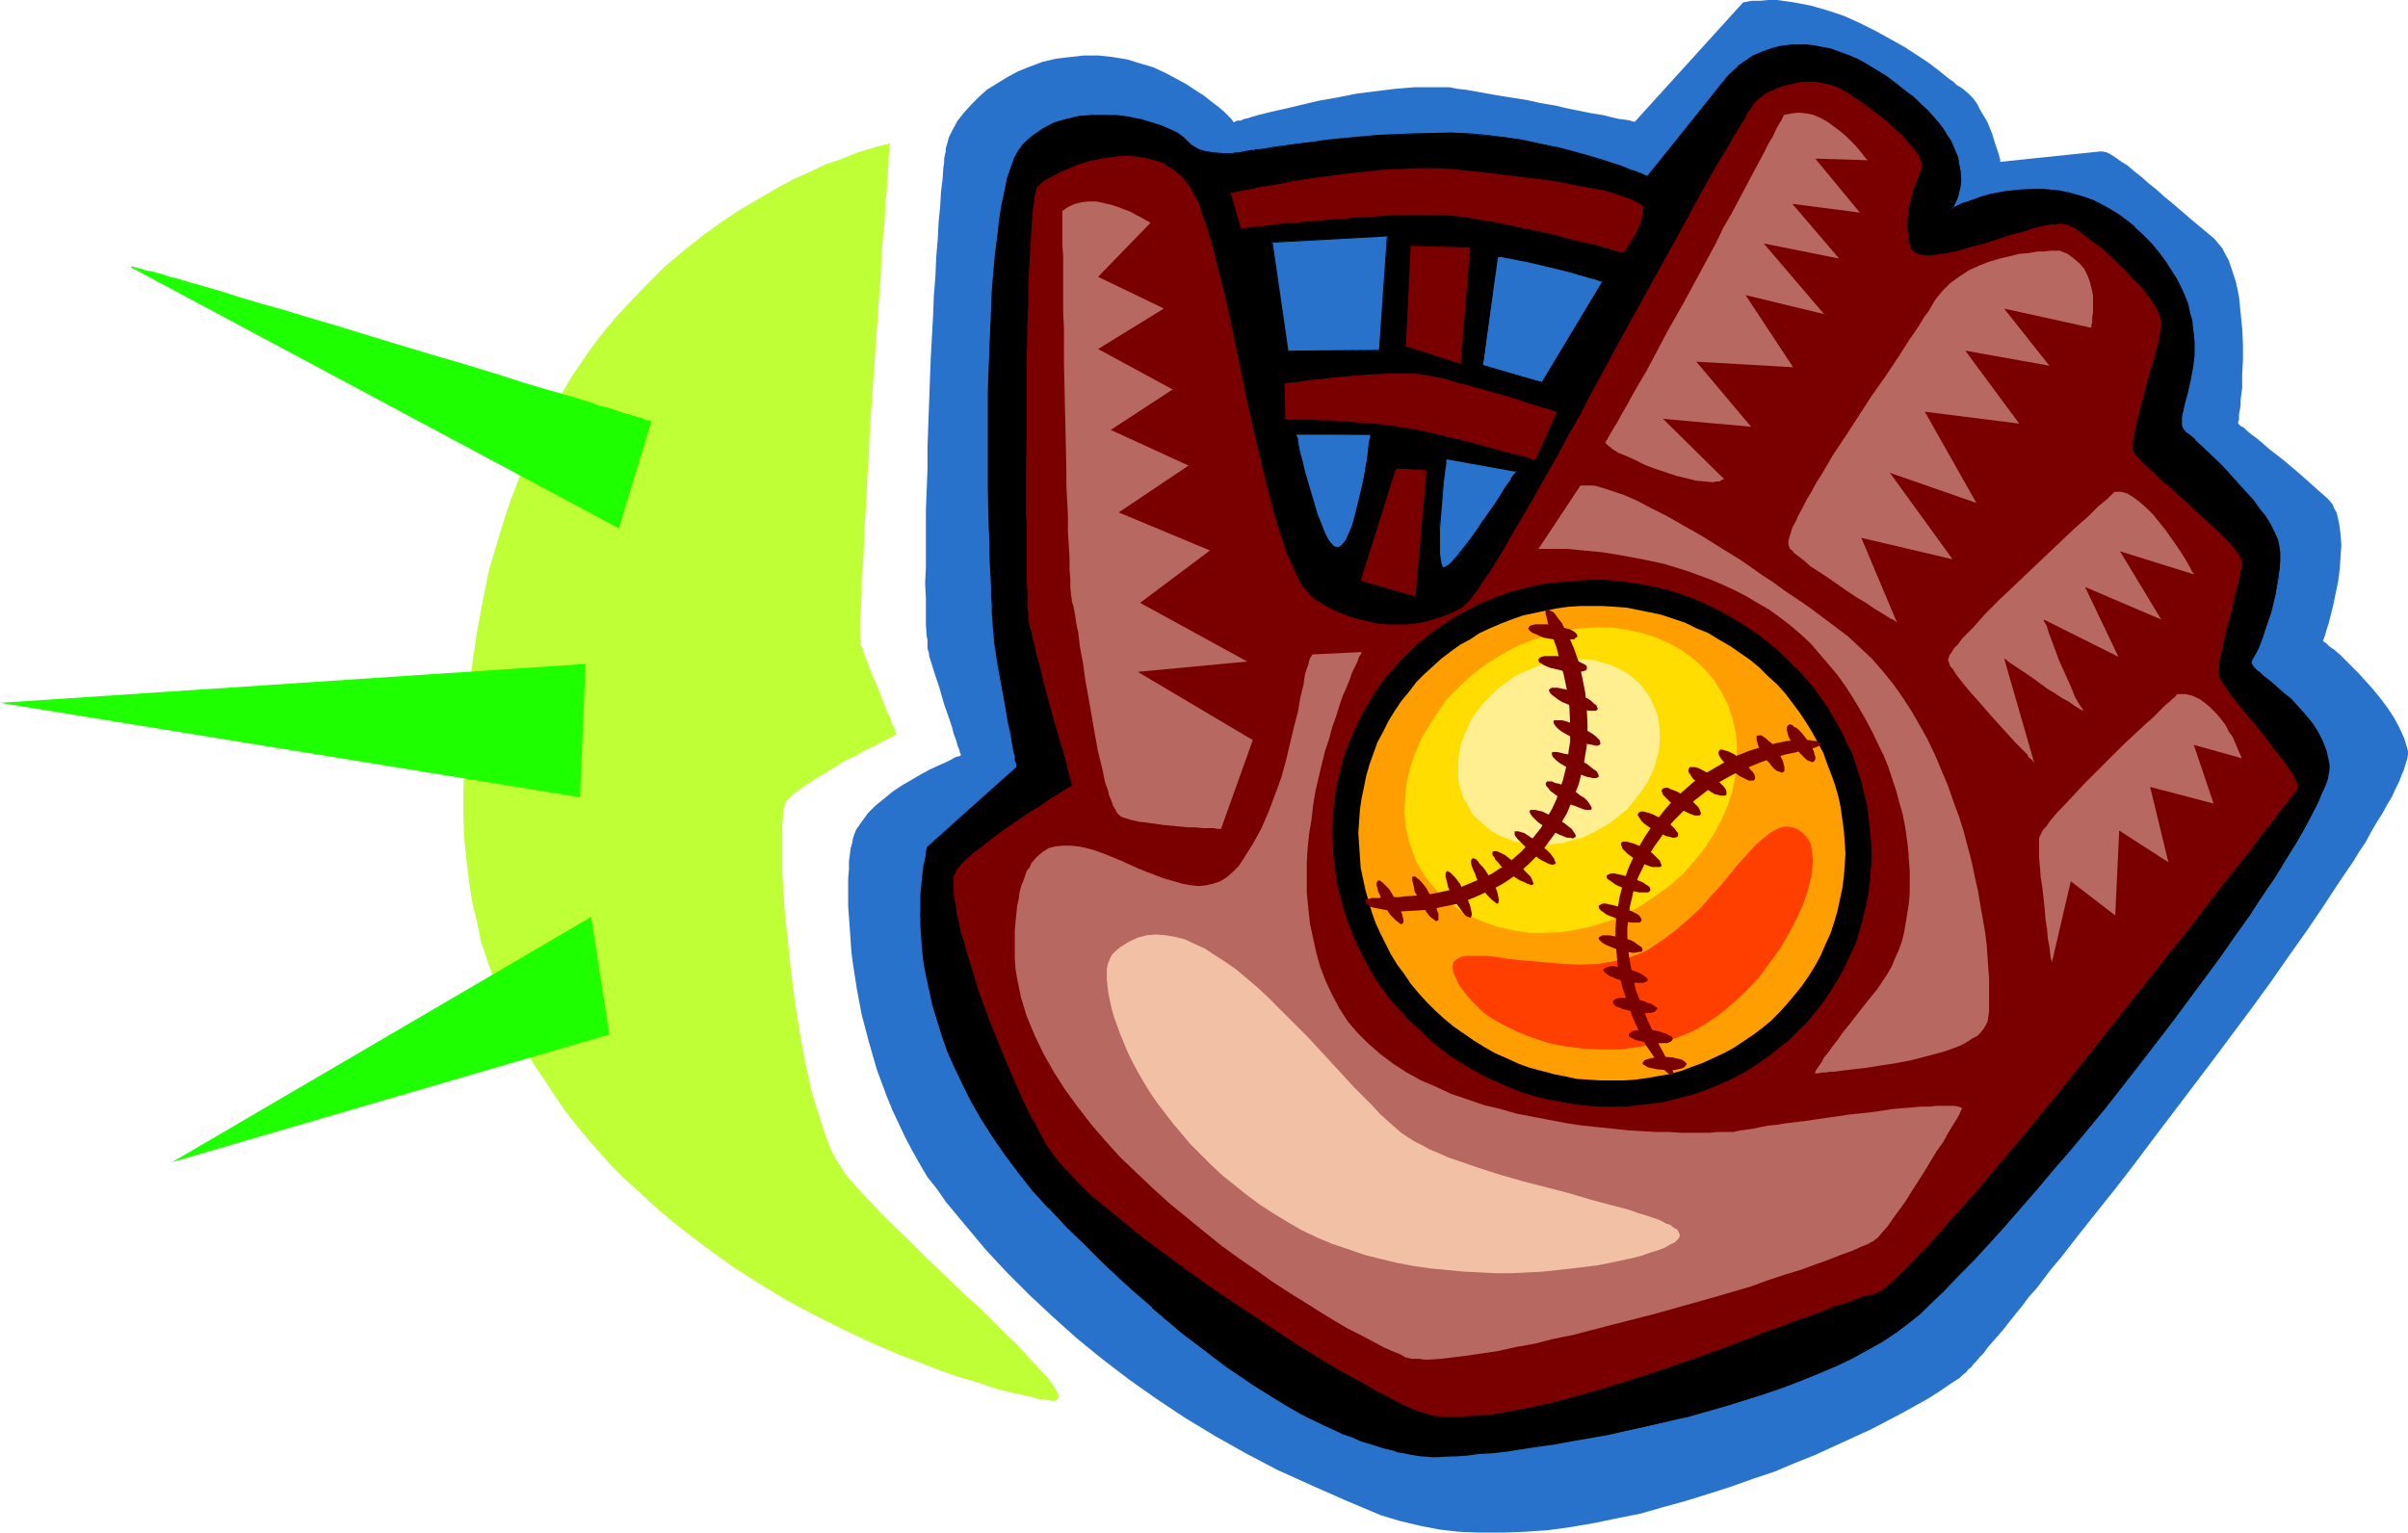 <?xml version="1.0" encoding="UTF-8" standalone="no"?>
<svg
   version="1.0"
   width="129.766mm"
   height="82.612mm"
   id="svg63"
   sodipodi:docname="Baseball - Glove &amp; Ball 3.wmf"
   xmlns:inkscape="http://www.inkscape.org/namespaces/inkscape"
   xmlns:sodipodi="http://sodipodi.sourceforge.net/DTD/sodipodi-0.dtd"
   xmlns="http://www.w3.org/2000/svg"
   xmlns:svg="http://www.w3.org/2000/svg">
  <sodipodi:namedview
     id="namedview63"
     pagecolor="#ffffff"
     bordercolor="#000000"
     borderopacity="0.25"
     inkscape:showpageshadow="2"
     inkscape:pageopacity="0.0"
     inkscape:pagecheckerboard="0"
     inkscape:deskcolor="#d1d1d1"
     inkscape:document-units="mm" />
  <defs
     id="defs1">
    <pattern
       id="WMFhbasepattern"
       patternUnits="userSpaceOnUse"
       width="6"
       height="6"
       x="0"
       y="0" />
  </defs>
  <path
     style="fill:#2872cc;fill-opacity:1;fill-rule:evenodd;stroke:none"
     d="M 355.035,0.485 332.896,24.888 v 0 l -0.162,-0.162 h -0.323 l -0.323,-0.162 -0.97,-0.162 -1.293,-0.162 -1.454,-0.323 -1.939,-0.485 -2.101,-0.323 -2.424,-0.485 -2.424,-0.485 -2.747,-0.646 -2.909,-0.485 -2.909,-0.646 -6.141,-0.97 -6.302,-1.131 -1.616,-0.162 -1.616,-0.323 h -3.555 -3.717 l -3.878,0.323 -3.878,0.485 -3.878,0.485 -4.04,0.808 -3.717,0.646 -3.394,0.808 -3.394,0.808 -2.909,0.646 -1.293,0.323 -1.293,0.323 -1.131,0.323 -0.97,0.323 -0.808,0.162 -0.646,0.323 h -0.646 l -0.485,0.162 -0.162,0.162 h -0.162 l -0.162,-0.162 -0.323,-0.485 -0.646,-0.646 -0.808,-0.808 -1.131,-0.97 -1.293,-0.97 -1.616,-1.293 -1.778,-1.131 -1.939,-1.293 -2.101,-1.131 -2.101,-1.131 -2.424,-1.131 -2.747,-0.808 -2.586,-0.808 -2.909,-0.485 -2.909,-0.323 h -3.07 l -2.909,0.323 -2.747,0.323 -2.747,0.646 -2.586,0.97 -2.424,0.97 -2.101,1.131 -2.101,1.293 -2.101,1.293 -1.616,1.455 -1.616,1.616 -1.454,1.616 -1.293,1.616 -0.97,1.778 -0.808,1.616 -0.485,1.778 -0.162,0.485 v 0.646 l -0.162,0.646 -0.162,0.808 v 0.808 l -0.162,0.97 -0.162,2.424 -0.323,2.586 -0.162,2.909 -0.323,3.232 -0.162,3.394 -0.323,3.717 -0.162,3.879 -0.323,4.04 -0.162,4.202 -0.485,8.727 -0.646,17.939 v 4.364 l -0.162,4.202 -0.162,4.202 v 4.04 3.879 3.717 l -0.162,3.232 0.162,3.232 v 2.909 2.424 l 0.162,2.263 0.162,0.808 v 0.97 0.646 l 0.162,0.646 0.162,0.485 v 0.485 l 0.485,1.455 0.485,1.616 1.131,3.394 0.97,3.394 1.131,3.232 0.485,1.455 0.323,1.293 0.485,1.293 0.323,1.131 0.323,0.808 0.162,0.646 0.162,0.323 v 0.162 0 l -0.162,0.162 -0.646,0.162 -0.485,0.162 -0.485,0.323 -1.293,0.646 -1.454,0.646 -1.778,0.808 -1.778,0.97 -1.939,1.131 -1.939,1.131 -1.939,1.293 -1.778,1.455 -1.778,1.455 -1.454,1.455 -1.293,1.778 -1.131,1.616 -0.323,0.808 -0.323,0.97 -0.162,0.97 -0.323,1.131 -0.162,1.293 -0.162,1.293 v 1.616 l -0.162,1.778 v 5.818 l 0.162,2.101 0.162,2.263 0.323,4.687 0.323,2.586 0.808,5.172 0.97,5.172 1.454,5.495 1.616,5.656 2.101,5.656 1.131,2.747 1.293,2.747 1.293,2.747 1.454,2.747 1.454,2.586 1.616,2.747 1.939,2.424 1.778,2.586 4.04,4.848 4.04,4.848 4.363,4.687 4.686,4.687 4.686,4.364 4.848,4.364 5.171,4.202 5.494,4.202 5.494,3.879 5.818,3.879 6.141,3.717 6.302,3.555 6.464,3.394 6.787,3.071 6.949,3.071 7.272,3.071 3.717,1.131 4.04,0.97 4.04,0.808 4.202,0.485 4.363,0.162 h 4.525 l 4.525,-0.162 4.686,-0.323 4.686,-0.646 4.686,-0.808 4.686,-0.97 4.848,-0.97 4.525,-1.293 4.686,-1.293 4.686,-1.455 4.525,-1.455 4.525,-1.616 4.363,-1.455 4.202,-1.778 4.04,-1.616 3.878,-1.778 3.878,-1.778 3.555,-1.616 3.394,-1.778 3.07,-1.616 2.909,-1.616 2.586,-1.454 2.262,-1.455 2.101,-1.455 1.778,-1.131 0.646,-0.646 0.646,-0.485 0.485,-0.646 0.485,-0.323 0.485,-0.646 0.646,-0.646 0.646,-0.808 0.808,-0.808 0.808,-1.131 0.97,-1.131 1.131,-1.293 1.131,-1.293 1.131,-1.455 1.293,-1.616 1.454,-1.778 1.293,-1.778 1.616,-1.778 1.454,-1.939 1.616,-2.101 1.778,-2.101 3.394,-4.364 3.717,-4.687 3.878,-4.848 3.878,-5.01 3.878,-5.172 4.04,-5.333 8.08,-10.666 8.08,-10.828 3.878,-5.333 3.717,-5.333 3.555,-5.01 3.394,-5.01 3.07,-4.687 3.07,-4.525 1.293,-2.101 1.293,-1.939 1.131,-2.101 1.131,-1.939 1.131,-1.778 0.97,-1.778 0.97,-1.616 0.646,-1.455 0.808,-1.616 0.485,-1.293 0.485,-1.131 0.323,-1.131 0.323,-0.97 0.162,-0.97 v -0.646 l -0.162,-0.646 -0.646,-2.101 -0.97,-2.101 -1.131,-2.101 -1.293,-1.939 -1.454,-1.939 -1.454,-1.778 -1.454,-1.616 -1.454,-1.616 -1.454,-1.455 -1.293,-1.293 -1.131,-1.131 -1.131,-0.97 -0.97,-0.646 -0.646,-0.646 -0.485,-0.323 -0.162,-0.162 v 0 0 -0.162 l 0.162,-0.323 0.162,-0.485 0.162,-0.485 0.162,-0.646 0.485,-1.455 0.485,-1.939 0.485,-1.939 0.485,-2.424 0.485,-2.263 0.323,-2.586 0.162,-2.424 0.162,-2.424 -0.162,-2.263 -0.323,-2.263 -0.485,-2.101 -0.485,-0.808 -0.323,-0.808 -0.646,-0.808 -0.646,-0.646 -2.747,-2.424 -2.909,-2.586 -3.07,-2.586 -2.909,-2.263 -1.293,-1.131 -1.131,-0.97 -1.131,-0.808 -0.97,-0.808 -0.646,-0.646 -0.646,-0.323 -0.323,-0.323 -0.162,-0.162 v 0 -0.323 l 0.162,-0.485 v -0.485 -0.646 l 0.162,-0.808 0.162,-0.97 v -1.131 l 0.323,-2.424 v -2.747 l 0.162,-2.909 v -3.232 l -0.162,-3.232 -0.323,-3.232 -0.323,-3.232 -0.646,-3.071 -0.97,-2.909 -0.485,-1.455 -0.646,-1.131 -0.646,-1.293 -0.808,-0.97 -0.808,-0.97 -0.97,-0.808 -3.878,-3.232 -3.555,-3.071 -1.778,-1.455 -1.616,-1.455 -1.616,-1.293 -1.454,-1.293 -1.454,-1.131 -1.293,-1.131 -1.293,-0.808 -1.131,-0.808 -0.97,-0.646 -0.97,-0.485 -0.808,-0.162 h -0.646 l -20.2,2.101 v -0.162 -0.323 l -0.162,-0.485 -0.162,-0.646 -0.323,-0.97 -0.323,-0.97 -0.323,-0.97 -0.323,-1.131 -0.97,-2.424 -1.454,-2.424 -0.646,-1.293 -0.808,-1.131 -0.97,-0.97 -1.131,-0.97 -0.485,-0.323 -0.808,-0.485 -0.646,-0.646 -0.97,-0.646 -1.778,-1.455 -2.101,-1.616 -2.424,-1.616 -2.747,-1.778 -2.909,-1.616 -2.909,-1.616 -3.232,-1.616 -3.232,-1.455 -3.394,-1.131 -3.394,-0.97 L 365.377,0.485 361.984,0 h -1.778 l -1.778,0.162 h -1.616 z"
     id="path1" />
  <path
     style="fill:#000000;fill-opacity:1;fill-rule:evenodd;stroke:none"
     d="m 304.939,52.362 -2.909,22.141 12.12,3.394 12.282,-20.525 -0.162,-0.162 h -0.323 l -0.323,-0.162 -0.97,-0.323 -1.293,-0.323 -1.454,-0.323 -1.778,-0.646 -3.717,-0.808 -3.878,-0.97 -1.778,-0.485 -1.778,-0.323 -1.454,-0.323 -1.131,-0.162 h -0.485 -0.808 z M 350.672,16.969 h 0.162 V 16.808 l 0.162,-0.162 0.323,-0.323 0.646,-0.808 0.808,-0.808 1.293,-1.131 1.293,-0.97 1.778,-1.131 1.939,-0.97 2.262,-0.646 1.131,-0.323 1.293,-0.323 h 1.293 1.454 1.454 l 1.454,0.162 1.616,0.323 1.778,0.323 1.778,0.646 1.778,0.646 1.778,0.808 1.939,0.97 2.101,1.293 1.939,1.293 2.101,1.455 1.778,1.293 1.616,1.455 1.616,1.293 1.293,1.455 1.293,1.293 0.97,1.293 0.97,1.131 0.808,1.293 0.646,1.131 0.646,1.131 0.323,1.131 0.485,0.97 0.162,0.97 0.485,1.939 v 1.778 l -0.162,1.455 -0.323,1.293 -0.323,1.131 -0.323,0.808 -0.323,0.646 -0.323,0.485 -0.162,0.162 0.162,-0.162 h 0.162 l 0.323,-0.162 0.485,-0.323 0.485,-0.162 0.646,-0.323 1.616,-0.646 2.101,-0.646 2.424,-0.646 2.586,-0.485 2.909,-0.485 h 3.07 1.616 1.616 l 1.778,0.323 1.616,0.323 1.778,0.323 1.778,0.646 1.616,0.646 1.778,0.808 1.778,0.97 1.778,0.97 1.616,1.293 1.778,1.455 1.616,1.455 1.616,1.778 1.616,1.939 1.293,1.778 1.293,1.939 0.97,1.616 0.808,1.778 0.808,1.778 0.646,1.616 0.485,1.616 0.323,1.455 0.162,1.616 0.323,1.455 v 1.455 2.747 l -0.323,2.586 -0.323,2.424 -0.485,2.101 -0.646,1.939 -0.323,1.939 -0.323,1.455 -0.162,1.293 0.162,0.646 v 0.323 l 0.323,0.485 0.323,0.323 0.97,0.808 0.97,0.97 1.293,1.131 1.454,1.293 1.454,1.455 1.454,1.455 3.07,3.394 3.07,3.394 1.293,1.778 1.293,1.778 0.97,1.616 0.808,1.455 0.646,1.616 0.323,1.293 0.162,1.293 v 1.616 1.616 l -0.323,1.616 -0.485,3.555 -0.97,3.555 -0.97,3.232 -0.646,1.455 -0.485,1.455 -0.485,1.131 -0.485,1.131 -0.485,0.808 -0.323,0.485 -0.162,0.323 v 0.485 l 0.162,0.323 0.485,0.646 0.97,0.808 0.97,0.97 1.131,0.97 1.454,1.131 1.454,1.293 1.454,1.293 1.454,1.454 1.454,1.616 1.454,1.778 1.131,1.778 0.97,2.101 0.808,2.101 0.485,2.263 0.162,0.646 -0.162,0.646 -0.162,0.808 -0.162,0.97 -0.323,0.808 -0.485,1.131 -0.323,1.131 -0.646,1.131 -0.485,1.455 -0.808,1.293 -1.616,2.909 -1.778,3.232 -2.101,3.394 -2.262,3.555 -2.424,3.879 -2.747,3.879 -2.909,4.202 -2.909,4.202 -3.07,4.202 -3.394,4.525 -3.232,4.364 -6.949,8.889 -6.949,8.889 -7.11,8.565 -3.394,4.202 -3.394,4.04 -3.394,3.879 -3.232,3.717 -3.232,3.555 -3.07,3.232 -2.909,3.071 -2.747,2.747 -2.586,2.586 -1.131,0.97 -1.293,1.131 -2.262,1.939 -2.586,1.939 -2.909,1.939 -3.07,1.616 -3.232,1.778 -3.394,1.616 -3.394,1.616 -3.717,1.454 -3.717,1.293 -3.878,1.455 -7.757,2.424 -7.918,2.101 -7.918,1.939 -7.757,1.616 -3.717,0.646 -3.717,0.646 -3.555,0.646 -3.394,0.485 -3.232,0.485 -3.07,0.485 -2.909,0.323 -2.747,0.162 -2.424,0.323 -2.262,0.162 -1.939,0.162 h -1.778 -1.293 -1.131 l -0.97,-0.162 -0.97,-0.162 -1.131,-0.162 -1.293,-0.162 -1.131,-0.323 -1.454,-0.323 -1.454,-0.323 -1.454,-0.485 -1.616,-0.646 -1.778,-0.485 -1.778,-0.808 -1.939,-0.646 -1.939,-0.808 -2.101,-0.97 -2.101,-1.131 -2.262,-1.131 -2.262,-1.293 -2.424,-1.455 -2.424,-1.455 -2.747,-1.778 -2.586,-1.778 -2.747,-1.939 -2.909,-2.101 -2.909,-2.101 -3.07,-2.424 -3.07,-2.586 -3.232,-2.747 -3.232,-2.909 -3.394,-3.071 -3.555,-3.232 -3.555,-3.555 -3.717,-3.717 -3.555,-3.717 -3.232,-3.717 -3.07,-3.717 -2.747,-3.555 -2.424,-3.717 -2.262,-3.555 -1.939,-3.555 -1.778,-3.394 -1.616,-3.394 -1.454,-3.394 -1.131,-3.232 -1.131,-3.071 -0.808,-3.071 -0.646,-3.071 -0.646,-2.909 -0.485,-2.586 -0.323,-2.747 -0.162,-2.424 -0.162,-2.424 -0.162,-2.263 0.162,-2.101 v -1.939 l 0.162,-1.778 0.162,-1.616 0.162,-1.455 0.162,-1.293 0.162,-1.131 0.162,-0.97 0.162,-0.646 0.162,-0.485 0.162,-0.323 v -0.162 l 18.099,-16.161 v -0.162 -0.162 l -0.162,-0.323 v -0.323 l -0.162,-0.485 v -0.646 l -0.323,-1.293 -0.323,-1.778 -0.323,-1.939 -0.485,-2.101 -0.485,-2.263 -1.616,-9.535 -0.323,-2.263 -0.323,-2.101 -0.162,-1.939 -0.162,-1.616 v -0.323 l -0.162,-0.485 v -0.646 -0.646 -1.778 l -0.162,-2.101 -0.162,-2.263 v -2.747 l -0.162,-2.909 v -3.071 l -0.162,-3.394 v -3.555 l -0.162,-3.717 v -3.879 -8.081 -8.242 l 0.162,-8.242 0.485,-8.081 0.162,-4.04 0.323,-3.879 0.323,-3.555 0.323,-3.555 0.485,-3.232 0.485,-3.071 0.485,-2.909 0.646,-2.586 0.646,-2.263 0.808,-1.939 0.323,-0.808 0.485,-0.646 0.485,-0.646 0.323,-0.646 0.97,-0.808 1.131,-0.97 0.97,-0.646 1.131,-0.808 2.262,-1.131 2.424,-0.808 2.586,-0.485 2.586,-0.323 h 2.586 l 2.586,0.162 2.424,0.323 2.262,0.485 2.262,0.646 1.939,0.646 1.939,0.646 1.454,0.808 1.131,0.808 0.808,0.808 0.808,0.646 0.808,0.646 0.808,0.323 0.97,0.323 1.939,0.485 1.939,0.162 h 1.939 l 0.808,-0.162 h 0.646 l 0.646,-0.162 h 0.323 l 0.323,-0.162 h 0.162 0.162 l 0.323,-0.162 h 0.485 0.485 l 0.646,-0.162 0.646,-0.162 h 0.97 l 1.778,-0.323 2.424,-0.323 2.586,-0.485 2.747,-0.323 3.07,-0.323 3.394,-0.323 3.394,-0.323 3.555,-0.323 7.434,-0.323 7.595,-0.162 3.717,0.162 3.555,0.323 3.717,0.323 3.555,0.646 3.555,0.646 3.232,0.808 3.232,0.808 2.909,0.808 2.586,0.808 2.586,0.808 2.101,0.646 1.778,0.808 0.808,0.162 0.646,0.323 0.646,0.162 0.485,0.162 0.323,0.323 h 0.323 l 0.162,0.162 h 0.162 z m -91.627,32.322 3.232,22.302 18.746,-0.162 1.616,-23.434 z m 4.848,39.11 0.162,0.162 v 0.485 l 0.162,0.485 v 0.485 l 0.162,0.646 0.323,1.616 0.485,1.778 0.485,2.101 1.293,4.525 1.293,4.364 0.808,1.939 0.808,1.616 0.646,1.455 0.485,0.485 0.646,0.808 0.485,0.162 h 0.323 0.323 l 0.485,-0.162 0.162,-0.485 0.808,-0.808 0.646,-1.293 0.485,-1.616 0.646,-1.778 0.485,-1.939 0.97,-4.04 0.323,-2.101 0.323,-1.939 0.323,-1.778 0.323,-1.616 0.162,-1.455 0.162,-0.97 v -0.485 l 0.162,-0.162 v -0.323 z m 30.704,5.01 v 0.323 l -0.162,0.162 v 0.485 l -0.162,0.97 -0.162,1.293 -0.162,1.455 -0.162,1.778 -0.323,3.879 -0.323,3.879 v 1.939 3.232 l 0.162,1.131 0.162,0.97 0.162,0.323 0.162,0.323 0.162,0.162 h 0.162 l 0.323,-0.162 0.323,-0.162 0.485,-0.485 0.485,-0.323 0.485,-0.646 0.646,-0.485 1.131,-1.455 1.293,-1.778 1.293,-1.778 1.293,-1.778 2.586,-3.879 1.293,-1.778 0.97,-1.616 0.97,-1.455 0.323,-0.485 0.323,-0.485 0.323,-0.485 0.162,-0.323 v -0.162 h 0.162 z"
     id="path2" />
  <path
     style="fill:#000000;fill-opacity:1;fill-rule:evenodd;stroke:none"
     d="m 304.777,52.362 -2.909,22.141 12.282,3.555 12.605,-20.848 h -0.323 v 0 -0.162 h -0.485 0.162 l -0.323,-0.162 h -0.162 l -0.97,-0.162 v 0 l -1.293,-0.485 v 0 l -1.454,-0.323 v 0 l -1.778,-0.485 v 0 l -3.717,-0.97 -5.656,-1.455 -1.778,-0.323 -1.454,-0.323 -1.131,-0.162 h -0.485 -0.808 l -0.323,0.162 0.323,0.162 0.162,-0.162 h -0.162 0.808 l 0.485,0.162 1.131,0.162 1.454,0.323 1.778,0.323 5.656,1.293 3.717,0.97 v 0 l 1.616,0.485 h 0.162 l 1.454,0.485 v 0 l 1.293,0.323 v 0 l 0.97,0.323 v 0 l 0.323,0.162 h 0.323 v 0 h 0.162 v 0 -0.162 l -12.443,20.686 h 0.162 L 302.03,74.342 v 0.162 l 3.07,-22.141 v 0.162 z"
     id="path3" />
  <path
     style="fill:#000000;fill-opacity:1;fill-rule:evenodd;stroke:none"
     d="m 350.833,17.131 v 0 l 0.162,-0.162 v 0 0 l 0.162,-0.323 0.162,-0.323 0.646,-0.646 v 0 l 0.808,-0.97 1.293,-1.131 v 0.162 l 1.454,-1.131 1.616,-0.97 1.939,-0.97 2.262,-0.808 v 0 l 1.131,-0.162 1.293,-0.323 1.293,-0.162 h 1.454 l 1.454,0.162 1.454,0.162 1.616,0.323 1.778,0.323 h -0.162 l 1.778,0.646 1.778,0.646 1.939,0.808 1.939,0.97 1.939,1.293 2.101,1.293 2.101,1.455 1.778,1.293 1.616,1.455 1.454,1.293 v 0 l 1.454,1.293 1.131,1.293 v 0 l 0.97,1.293 0.97,1.131 0.808,1.293 0.646,1.131 0.646,1.131 0.485,1.131 0.323,1.131 0.323,0.97 v -0.162 l 0.323,1.939 v 1.778 l -0.162,1.455 -0.162,1.293 v 0 l -0.485,1.131 -0.323,0.808 -0.323,0.646 -0.323,0.323 h 0.162 l -0.162,0.162 0.162,0.162 v 0 0 h 0.162 l 0.323,-0.323 0.485,-0.162 0.646,-0.162 0.485,-0.323 1.778,-0.646 1.939,-0.646 2.424,-0.646 v 0 l 2.586,-0.485 2.909,-0.485 3.07,-0.162 h 1.616 l 1.616,0.162 1.778,0.323 1.616,0.162 v 0 l 1.778,0.485 1.616,0.485 1.778,0.808 1.778,0.646 1.616,0.97 1.778,1.131 1.778,1.293 1.616,1.455 V 46.383 l 1.778,1.616 1.616,1.778 h -0.162 l 1.616,1.778 1.293,1.939 1.293,1.778 0.97,1.778 0.97,1.616 0.646,1.778 0.646,1.616 0.485,1.616 v 0 l 0.323,1.455 0.323,1.616 0.162,1.455 v 1.455 2.747 l -0.323,2.586 -0.323,2.424 -0.485,2.101 v 0 l -0.646,1.939 v 0 l -0.323,1.939 -0.323,1.455 -0.162,1.293 0.162,0.646 v 0 l 0.162,0.485 0.162,0.323 0.323,0.485 h 0.162 l 0.808,0.808 1.131,0.97 v 0 l 1.293,1.131 1.293,1.293 1.616,1.293 1.454,1.616 3.07,3.232 v 0 l 2.909,3.555 1.454,1.616 1.131,1.778 0.97,1.616 0.97,1.616 0.485,1.455 v 0 l 0.323,1.293 0.162,1.293 v 1.616 1.616 l -0.162,1.616 -0.646,3.555 -0.97,3.555 v -0.162 l -0.97,3.232 -0.646,1.616 -0.485,1.293 -0.485,1.293 -0.485,0.97 -0.485,0.808 -0.323,0.646 -0.162,0.323 v 0.485 l 0.162,0.323 0.646,0.646 v 0 l 0.808,0.808 v 0.162 l 0.97,0.808 1.293,1.131 1.454,1.131 1.293,1.131 1.616,1.455 v -0.162 l 1.454,1.616 v 0 l 1.293,1.616 1.454,1.616 1.131,1.939 0.97,1.939 0.808,2.101 v 0 l 0.485,2.263 0.162,0.646 -0.162,0.646 v 0.808 0 l -0.323,0.808 -0.323,0.97 -0.323,1.131 -0.485,1.131 -0.646,1.131 -0.485,1.293 -0.808,1.455 -1.454,2.909 -1.939,3.232 -2.101,3.394 -2.262,3.555 -2.424,3.717 -2.747,4.04 -2.747,4.04 -3.07,4.202 -3.07,4.364 -3.232,4.364 -3.394,4.525 -6.787,8.889 -7.11,8.889 -6.949,8.565 -3.555,4.202 -3.394,4.04 -3.394,3.879 -3.232,3.717 v 0 l -3.232,3.394 -2.909,3.394 -2.909,3.071 -2.747,2.747 -2.586,2.424 -1.293,1.131 -1.131,1.131 v -0.162 l -2.424,2.101 -2.586,1.939 -2.909,1.778 -2.909,1.778 -3.232,1.616 -3.394,1.616 -3.555,1.616 -3.555,1.455 -3.717,1.455 -3.878,1.293 -7.757,2.424 -7.918,2.101 v 0 l -7.918,1.939 -7.757,1.616 -3.717,0.646 -3.717,0.646 -3.555,0.646 -3.394,0.646 -3.232,0.323 -3.07,0.485 -2.909,0.323 -2.747,0.323 -2.424,0.162 -2.262,0.162 -1.939,0.162 h -1.778 -1.293 -1.131 l -0.97,-0.162 -0.97,-0.162 -1.131,-0.162 -1.293,-0.162 -1.131,-0.323 v 0 l -1.293,-0.323 h -0.162 l -1.454,-0.323 h 0.162 l -1.616,-0.485 -1.616,-0.485 -1.778,-0.646 -1.778,-0.646 -1.939,-0.808 v 0.323 l 1.939,0.646 1.778,0.808 1.616,0.485 1.616,0.485 1.616,0.485 v 0 l 1.454,0.323 v 0 l 1.293,0.485 h 0.162 l 1.131,0.162 1.293,0.323 1.131,0.162 0.97,0.162 h 0.97 l 1.131,0.162 h 1.293 l 1.778,-0.162 h 1.939 l 2.262,-0.162 2.424,-0.323 2.747,-0.162 2.909,-0.323 3.07,-0.485 3.232,-0.485 3.394,-0.485 3.555,-0.646 3.717,-0.646 3.717,-0.646 7.757,-1.778 7.918,-1.778 h 0.162 l 7.918,-2.263 7.757,-2.424 3.878,-1.293 3.717,-1.455 3.555,-1.454 3.555,-1.455 3.394,-1.616 3.232,-1.778 2.909,-1.616 2.909,-1.939 2.586,-1.939 2.424,-1.939 v 0 l 1.131,-1.131 1.131,-1.131 2.586,-2.424 2.747,-2.909 3.07,-3.071 2.909,-3.232 3.232,-3.555 v 0 l 3.232,-3.717 3.394,-3.879 3.394,-4.04 3.555,-4.04 7.11,-8.565 6.949,-8.889 6.949,-9.05 3.232,-4.364 3.232,-4.364 3.232,-4.364 2.909,-4.202 2.909,-4.04 2.586,-4.04 2.586,-3.717 2.262,-3.717 2.101,-3.394 1.778,-3.071 1.616,-3.071 0.646,-1.293 0.646,-1.293 0.485,-1.293 0.485,-0.97 0.485,-1.131 0.323,-0.97 0.162,-0.97 v 0 l 0.162,-0.808 v -0.646 -0.646 l -0.485,-2.263 v -0.162 l -0.808,-2.101 -0.97,-1.939 -1.131,-1.778 -1.454,-1.778 -1.454,-1.616 v 0 l -1.454,-1.616 v 0 l -1.616,-1.293 -1.454,-1.293 -1.293,-1.131 -1.293,-0.97 -0.97,-0.97 v 0.162 l -0.808,-0.808 v 0 l -0.485,-0.646 -0.162,-0.323 v 0 -0.485 0 l 0.162,-0.162 0.323,-0.646 0.485,-0.808 0.485,-0.97 0.485,-1.293 0.485,-1.293 0.485,-1.616 1.131,-3.232 v 0 l 0.808,-3.555 0.646,-3.555 0.162,-1.616 0.162,-1.616 v -1.616 l -0.162,-1.293 -0.323,-1.455 -0.646,-1.455 -0.808,-1.616 -0.97,-1.616 -1.293,-1.616 -1.293,-1.778 -3.07,-3.394 v 0 l -3.07,-3.394 -1.616,-1.616 -1.454,-1.293 -1.293,-1.293 -1.293,-1.131 v -0.162 l -1.131,-0.97 -0.97,-0.646 h 0.162 l -0.323,-0.323 -0.323,-0.485 -0.162,-0.485 v 0.162 -0.646 -1.293 l 0.323,-1.455 0.485,-1.939 v 0.162 l 0.485,-1.939 v -0.162 l 0.485,-2.101 0.485,-2.424 0.323,-2.586 v -2.747 l -0.162,-1.455 -0.162,-1.455 -0.162,-1.616 -0.485,-1.455 v -0.162 l -0.323,-1.616 -0.646,-1.616 -0.808,-1.778 -0.808,-1.616 -1.131,-1.778 -1.131,-1.778 -1.293,-1.778 -1.616,-1.939 v 0 l -1.778,-1.778 -1.616,-1.455 v -0.162 l -1.778,-1.455 -1.616,-1.131 -1.778,-1.131 -1.778,-0.97 -1.616,-0.808 -1.778,-0.646 -1.778,-0.485 -1.616,-0.485 h -0.162 l -1.616,-0.323 -1.778,-0.162 -1.616,-0.162 h -1.616 l -3.07,0.162 -2.909,0.323 -2.586,0.485 h -0.162 l -2.262,0.646 -2.101,0.808 -1.616,0.485 -0.646,0.323 -0.646,0.323 -0.485,0.162 -0.323,0.162 h -0.162 v 0.162 l 0.162,0.162 0.162,-0.162 0.162,-0.323 0.323,-0.646 0.485,-0.97 0.323,-0.97 v -0.162 l 0.323,-1.293 0.162,-1.455 -0.162,-1.778 -0.323,-1.939 v 0 l -0.162,-0.97 -0.485,-1.131 -0.485,-1.131 -0.485,-1.131 -0.808,-1.131 -0.646,-1.131 -0.97,-1.293 -1.131,-1.293 v 0 l -1.131,-1.293 -1.454,-1.293 v 0 l -1.454,-1.455 -1.778,-1.293 -1.778,-1.455 -1.939,-1.455 -2.101,-1.293 -2.101,-1.293 -1.778,-0.97 -1.939,-0.808 -1.778,-0.646 -1.778,-0.646 v 0 l -1.778,-0.323 -1.616,-0.323 -1.454,-0.162 h -1.454 -1.454 l -1.293,0.162 -1.293,0.162 -1.131,0.323 h -0.162 l -2.262,0.808 -1.939,0.808 -1.616,1.131 -1.454,0.97 v 0.162 l -1.131,0.97 -0.97,0.97 v 0 l -0.646,0.808 -0.162,0.323 v 0 l -0.323,0.162 v 0.162 0 0 0 z"
     id="path4" />
  <path
     style="fill:#000000;fill-opacity:1;fill-rule:evenodd;stroke:none"
     d="m 273.427,291.871 -1.778,-0.808 -2.101,-0.97 -2.101,-1.131 -2.262,-1.131 -2.424,-1.293 -2.424,-1.455 -2.424,-1.455 -2.586,-1.616 -5.494,-3.717 -2.747,-2.101 -2.909,-2.263 -3.07,-2.424 -3.07,-2.586 -3.394,-2.747 v 0.162 l -3.232,-3.071 -3.394,-3.071 -3.555,-3.232 -3.555,-3.394 -3.555,-3.717 -3.555,-3.717 v 0 l -3.232,-3.717 -3.07,-3.717 -2.747,-3.717 -2.424,-3.555 -2.262,-3.555 -1.939,-3.555 -1.778,-3.555 -1.616,-3.394 -1.454,-3.232 -1.131,-3.232 -1.131,-3.232 -0.808,-3.071 v 0.162 l -0.646,-3.071 -0.646,-2.909 -0.485,-2.586 -0.323,-2.747 -0.323,-2.424 v -2.424 l -0.162,-2.263 0.162,-2.101 v -1.939 -1.778 l 0.323,-1.616 0.162,-1.455 0.162,-1.293 0.162,-1.131 0.162,-0.97 0.162,-0.646 0.162,-0.485 v 0 l 0.162,-0.323 v -0.162 h -0.162 l 18.261,-16.161 v -0.162 -0.162 0 l -0.162,-0.323 v -0.323 l -0.162,-0.485 v -0.646 l -0.323,-1.293 -0.323,-1.778 -0.485,-1.939 -0.323,-2.101 -0.485,-2.263 -1.778,-9.535 -0.162,-2.263 -0.323,-2.101 -0.323,-1.939 v -1.616 -0.323 l -0.162,-0.485 v -0.646 -0.646 l -0.162,-1.778 v -2.101 l -0.162,-2.263 v -2.747 l -0.162,-2.909 v -3.071 l -0.162,-3.394 -0.162,-7.273 v -3.879 -8.081 -8.242 l 0.162,-8.242 0.485,-8.081 0.162,-4.04 0.323,-3.879 0.323,-3.555 0.323,-3.555 0.323,-3.232 0.646,-3.071 0.485,-2.909 0.646,-2.586 v 0.162 l 0.646,-2.263 0.646,-1.939 0.485,-0.808 0.485,-0.808 0.323,-0.646 0.485,-0.485 v 0 l 0.97,-0.97 v 0 l 0.97,-0.808 0.97,-0.808 1.131,-0.646 2.424,-1.131 2.424,-0.808 h -0.162 l 2.586,-0.485 2.586,-0.323 h 2.586 l 2.586,0.162 2.424,0.323 2.262,0.485 v 0 l 2.101,0.646 2.101,0.646 1.778,0.646 1.454,0.808 1.293,0.808 v 0 l 0.808,0.808 0.646,0.646 0.808,0.485 0.97,0.485 0.808,0.323 h 0.162 l 1.939,0.485 1.939,0.162 1.939,-0.162 h 0.808 0.646 l 0.646,-0.162 0.323,-0.162 h 0.323 0.162 0.323 -0.162 l 0.323,-0.162 h 0.485 l 0.485,-0.162 h 0.646 l 0.646,-0.162 0.97,-0.162 1.778,-0.323 2.424,-0.323 2.586,-0.323 2.747,-0.323 3.07,-0.323 3.394,-0.323 3.394,-0.323 3.555,-0.323 7.434,-0.485 h 7.595 3.717 l 3.555,0.323 3.717,0.485 3.555,0.646 3.555,0.646 3.232,0.646 v 0 l 3.07,0.97 2.909,0.808 2.747,0.646 4.525,1.616 1.939,0.646 0.808,0.323 0.646,0.162 0.646,0.323 0.485,0.162 0.323,0.162 0.323,0.162 v 0 l 0.162,0.162 h 0.162 l 15.19,-19.07 -0.162,-0.162 -15.19,18.909 h 0.162 -0.162 0.162 l -0.323,-0.162 h -0.323 0.162 l -0.323,-0.162 -0.646,-0.323 -0.485,-0.162 -0.808,-0.323 -0.646,-0.162 -1.939,-0.808 -4.525,-1.455 -2.747,-0.808 -2.909,-0.808 -3.07,-0.808 h -0.162 l -3.232,-0.646 -3.555,-0.808 -3.555,-0.485 -3.717,-0.485 -3.555,-0.323 -3.717,-0.162 -7.595,0.162 -7.434,0.323 -3.555,0.323 -3.394,0.323 -3.394,0.323 -3.07,0.485 -2.747,0.323 -2.586,0.323 -2.424,0.323 -1.778,0.323 -0.97,0.162 h -0.646 l -0.646,0.162 h -0.485 l -0.485,0.162 h -0.323 v 0 h -0.162 v 0 h -0.162 l -0.323,0.162 h -0.323 l -0.646,0.162 h -0.646 l -0.808,0.162 h -1.939 l -1.939,-0.162 -1.939,-0.323 v 0 l -0.97,-0.323 -0.808,-0.485 -0.808,-0.485 v 0 l -0.646,-0.646 -0.808,-0.808 v 0 l -1.293,-0.97 -1.454,-0.646 -1.778,-0.808 -2.101,-0.646 -2.101,-0.646 h -0.162 l -2.262,-0.485 -2.424,-0.323 h -2.586 -2.586 l -2.586,0.162 -2.586,0.646 v 0 l -2.424,0.646 -2.424,1.293 -0.97,0.646 -1.131,0.808 -0.97,0.808 v 0 l -0.97,0.97 v 0 l -0.485,0.646 -0.485,0.646 -0.323,0.646 -0.485,0.808 -0.646,1.939 -0.808,2.263 v 0 l -0.485,2.586 -0.646,2.909 -0.485,3.071 -0.323,3.232 -0.485,3.555 -0.323,3.555 -0.323,3.879 -0.162,4.04 -0.323,8.081 -0.323,8.242 v 8.242 8.081 3.879 l 0.162,7.273 0.162,3.394 v 3.071 l 0.162,2.909 0.162,2.747 v 2.263 l 0.162,2.101 v 1.778 l 0.162,0.646 v 0.646 0.485 0.323 l 0.162,1.616 0.162,1.939 0.323,2.101 0.323,2.263 1.778,9.535 0.323,2.263 0.485,2.101 0.323,1.939 0.323,1.778 0.323,1.293 v 0.646 l 0.162,0.485 0.162,0.323 v 0.323 0 0.323 -0.162 0.162 l 0.162,-0.162 -18.261,16.323 v 0.162 -0.162 l -0.162,0.323 v 0.162 l -0.162,0.485 v 0.646 l -0.162,0.97 -0.323,1.131 -0.162,1.293 -0.162,1.455 -0.162,1.616 -0.162,1.778 v 1.939 2.101 2.263 l 0.162,2.424 0.162,2.424 0.323,2.747 0.485,2.586 0.646,2.909 0.646,3.071 v 0 l 0.97,3.071 0.97,3.232 1.131,3.232 1.454,3.232 1.616,3.394 1.778,3.555 1.939,3.394 2.262,3.555 2.586,3.717 2.747,3.717 2.909,3.717 3.232,3.555 h 0.162 l 3.555,3.879 3.717,3.555 3.555,3.555 3.394,3.232 3.394,3.071 3.394,2.909 v 0.162 l 3.232,2.747 3.07,2.586 3.07,2.263 2.909,2.263 2.747,2.101 5.494,3.717 2.586,1.616 2.586,1.616 2.424,1.455 2.262,1.293 2.262,1.131 2.101,0.97 2.101,0.97 1.939,0.97 z"
     id="path5" />
  <path
     style="fill:#000000;fill-opacity:1;fill-rule:evenodd;stroke:none"
     d="m 259.045,49.292 3.07,22.464 19.069,-0.323 1.454,-23.595 -23.594,1.455 v 0.162 l 23.594,-1.293 -0.162,-0.162 -1.616,23.434 0.162,-0.162 -18.746,0.162 0.162,0.162 -3.232,-22.302 -0.162,0.162 z"
     id="path6" />
  <path
     style="fill:#000000;fill-opacity:1;fill-rule:evenodd;stroke:none"
     d="m 263.892,88.24 -0.162,0.162 0.162,0.323 v -0.162 0.485 0 l 0.162,0.485 v 0 0.485 0 l 0.323,0.646 v 0 l 0.323,1.616 0.323,1.778 0.485,2.101 v 0 l 1.293,4.525 1.454,4.364 0.646,1.939 0.808,1.778 0.808,1.293 0.323,0.646 0.808,0.808 0.485,0.162 h 0.323 0.485 l 0.323,-0.162 0.323,-0.485 0.808,-0.97 0.646,-1.293 0.485,-1.616 0.646,-1.778 0.485,-1.778 v -0.162 l 0.97,-4.04 0.323,-2.101 0.323,-1.939 0.323,-1.778 0.323,-1.616 0.162,-1.455 0.162,-0.97 v -0.485 l 0.162,-0.162 -0.162,-0.485 -15.352,-0.162 v 0.323 h 15.352 -0.162 v 0.323 0.162 l -0.162,0.485 -0.162,0.97 -0.162,1.455 -0.162,1.616 -0.323,1.778 -0.323,1.939 -0.485,2.101 -0.97,4.04 v 0 l -0.485,1.939 -0.485,1.778 -0.646,1.455 -0.646,1.455 -0.646,0.808 -0.323,0.323 v 0 l -0.323,0.162 v 0 l -0.323,0.162 h -0.323 v 0 l -0.323,-0.323 v 0.162 l -0.808,-0.808 v 0 l -0.323,-0.485 -0.808,-1.455 -0.646,-1.778 -0.808,-1.939 -1.293,-4.364 -1.293,-4.364 v 0 l -0.485,-2.101 -0.485,-1.778 -0.323,-1.616 v 0 l -0.162,-0.808 v 0.162 -0.485 -0.162 l -0.162,-0.485 v 0.162 l -0.162,-0.485 v 0 -0.162 0 0 l -0.162,0.162 z"
     id="path7" />
  <path
     style="fill:#000000;fill-opacity:1;fill-rule:evenodd;stroke:none"
     d="m 294.435,93.25 v 0.485 l -0.162,0.162 v 0.485 l -0.162,0.97 -0.162,1.293 v 1.455 l -0.162,1.778 -0.485,3.879 -0.162,3.879 -0.162,1.939 v 3.232 l 0.162,1.131 0.162,1.131 0.162,0.323 0.162,0.162 0.162,0.323 h 0.323 l 0.485,-0.162 0.323,-0.162 0.323,-0.485 v 0 l 1.616,-1.616 v 0 l 1.131,-1.455 1.293,-1.616 1.454,-1.778 1.293,-1.939 2.586,-3.879 1.293,-1.778 0.97,-1.616 0.97,-1.293 0.323,-0.646 0.323,-0.485 0.162,-0.485 0.323,-0.162 v -0.162 0 l 0.162,-0.323 -14.706,-2.586 0.162,0.323 14.382,2.586 -0.162,-0.323 -0.162,0.162 v 0.162 l -0.162,0.323 -0.323,0.323 -0.323,0.485 -0.323,0.646 -0.97,1.293 -0.97,1.616 -1.131,1.778 -2.747,3.879 -1.293,1.939 -1.293,1.778 -1.293,1.616 -1.131,1.455 v 0 l -1.454,1.616 v 0 l -0.485,0.323 -0.323,0.162 -0.323,0.162 v 0 h -0.162 v 0 l -0.162,-0.162 v 0.162 -0.323 l -0.162,-0.323 v 0 l -0.162,-0.97 -0.162,-1.131 v -3.232 -1.939 l 0.323,-3.879 0.323,-3.879 0.162,-1.778 0.162,-1.455 0.162,-1.293 0.162,-0.97 v -0.485 -0.162 -0.323 0.162 z"
     id="path8" />
  <path
     style="fill:#7a0000;fill-opacity:1;fill-rule:evenodd;stroke:none"
     d="m 358.752,19.717 h 0.162 l 0.162,-0.323 0.485,-0.323 0.646,-0.323 0.808,-0.323 0.97,-0.485 0.97,-0.323 1.293,-0.323 1.293,-0.323 1.293,-0.323 h 1.454 1.616 l 1.454,0.323 1.616,0.323 1.616,0.646 1.778,0.97 3.07,2.101 3.07,2.263 2.747,2.263 1.131,1.131 1.131,0.97 0.97,1.131 0.808,0.97 0.808,0.97 0.646,0.808 0.323,0.808 0.323,0.808 v 0.646 0.646 l -0.323,0.646 -0.162,0.485 -0.646,1.616 -0.646,1.778 -0.485,2.101 -0.485,2.101 -0.162,2.263 v 1.293 l 0.162,1.131 0.162,1.293 0.323,1.131 0.162,0.485 0.485,0.485 0.485,0.323 0.646,0.323 h 0.646 l 0.808,0.162 h 0.97 l 0.97,-0.162 2.262,-0.323 2.262,-0.485 2.747,-0.808 2.586,-0.646 5.333,-1.778 2.586,-0.646 2.424,-0.808 2.101,-0.485 1.131,-0.162 h 0.808 l 0.808,-0.162 h 0.808 l 0.646,0.162 0.485,0.162 1.131,0.485 1.131,0.808 1.293,0.97 1.454,1.131 1.616,1.131 1.616,1.455 3.07,2.909 1.454,1.616 1.454,1.455 1.293,1.455 1.131,1.616 0.97,1.293 0.646,1.293 0.485,1.293 0.162,0.97 -0.162,1.131 -0.162,1.455 -0.323,1.455 -0.485,1.939 -0.485,1.939 -0.646,1.939 -0.646,2.263 -0.485,2.101 -1.131,4.202 -0.485,1.939 -0.323,1.616 -0.323,1.616 -0.162,1.293 v 0.97 l 0.162,0.323 v 0.323 l 0.323,0.323 0.323,0.323 0.323,0.323 0.485,0.485 0.485,0.646 0.808,0.646 1.454,1.293 1.616,1.616 1.939,1.616 3.878,3.555 4.04,3.717 1.778,1.616 1.616,1.616 1.293,1.455 0.485,0.646 0.485,0.646 0.323,0.485 0.323,0.646 0.162,0.323 v 0.323 0.808 l -0.323,0.97 -0.162,1.131 -0.323,1.455 -0.485,1.455 -0.323,1.616 -0.808,3.555 -0.97,3.394 -0.323,1.616 -0.323,1.616 -0.323,1.454 -0.323,1.293 v 1.131 l -0.162,0.808 0.162,0.485 v 0.485 l 0.323,0.646 0.323,0.485 0.97,1.455 1.131,1.616 1.293,1.616 1.454,1.778 3.232,3.879 1.454,1.939 1.454,1.939 1.454,1.778 1.131,1.616 0.97,1.455 0.323,0.646 0.162,0.485 0.323,0.646 v 0.323 0.485 l -0.162,0.323 -0.162,0.162 -0.323,0.323 -0.323,0.485 -0.485,0.646 -0.485,0.646 -0.646,0.808 -0.808,0.97 -0.808,1.131 -0.808,1.131 -1.131,1.293 -0.97,1.293 -1.131,1.455 -1.131,1.616 -1.293,1.616 -1.293,1.616 -1.454,1.778 -2.909,3.717 -3.07,4.04 -3.232,4.202 -3.555,4.364 -3.555,4.525 -3.717,4.687 -7.434,9.373 -7.595,9.535 -3.717,4.525 -3.717,4.525 -3.717,4.364 -3.394,4.04 -3.394,4.04 -3.232,3.555 -1.616,1.778 -1.454,1.778 -1.454,1.455 -1.293,1.616 -1.454,1.293 -1.131,1.293 -1.293,1.293 -1.131,1.131 -0.97,0.97 -0.97,0.97 -0.97,0.808 -0.808,0.646 -0.646,0.485 -0.646,0.323 -0.646,0.323 -0.485,0.162 h -0.323 l -0.646,0.162 -1.293,0.323 -1.616,0.646 -1.778,0.646 -2.262,0.646 -2.262,0.97 -2.586,0.97 -2.909,0.97 -2.909,1.131 -3.232,1.131 -3.232,1.293 -3.394,1.293 -7.11,2.586 -7.434,2.586 -7.434,2.424 -7.595,2.263 -3.555,0.97 -3.555,0.97 -3.555,0.808 -3.394,0.646 -3.394,0.646 -3.07,0.485 -3.07,0.162 -2.747,0.162 h -2.586 l -2.424,-0.162 -2.101,-0.646 -1.939,-0.646 -1.778,-0.808 -1.939,-0.97 -2.101,-1.131 -2.262,-1.131 -2.424,-1.455 -2.424,-1.293 -2.586,-1.455 -2.747,-1.616 -5.494,-3.394 -5.656,-3.717 -5.818,-3.879 -5.818,-3.879 -5.656,-4.04 -5.494,-4.04 -2.586,-1.939 -2.424,-1.939 -2.424,-1.939 -2.262,-1.939 -2.262,-1.778 -2.101,-1.778 -1.778,-1.778 -1.616,-1.778 -1.616,-1.616 -1.293,-1.455 -1.131,-1.616 -0.97,-1.293 -0.808,-1.454 -0.808,-1.455 -0.808,-1.616 -0.97,-1.616 -1.778,-3.717 -1.778,-4.04 -1.778,-4.202 -1.778,-4.364 -1.778,-4.525 -1.616,-4.364 -1.293,-4.364 -1.293,-4.04 -0.485,-1.939 -0.646,-1.939 -0.323,-1.778 -0.485,-1.778 -0.162,-1.616 -0.323,-1.454 -0.162,-1.293 v -1.293 -1.131 -0.97 l 0.323,-0.646 0.162,-0.646 0.485,-0.485 0.485,-0.646 1.131,-1.131 1.454,-1.293 1.778,-1.293 1.778,-1.455 1.939,-1.455 4.202,-2.909 1.939,-1.293 1.939,-1.131 1.778,-1.293 1.616,-0.97 1.293,-0.808 0.485,-0.323 0.485,-0.323 0.323,-0.162 0.323,-0.162 h 0.162 v -0.162 0 -0.323 l -0.162,-0.323 -0.162,-0.646 -0.162,-0.646 -0.162,-0.808 -0.323,-0.808 -0.162,-1.131 -0.646,-2.263 -0.808,-2.586 -0.808,-2.747 -0.808,-2.909 -1.616,-5.98 -0.646,-2.909 -0.808,-2.747 -0.485,-2.424 -0.323,-0.97 -0.162,-1.131 -0.323,-0.808 -0.162,-0.808 -0.162,-0.646 v -0.485 -0.323 -0.485 -0.485 l -0.162,-0.485 v -1.616 -1.778 l -0.162,-2.101 v -2.586 -2.586 -3.071 -3.232 l -0.162,-3.232 v -7.273 l 0.162,-7.757 v -7.757 -7.919 l 0.162,-7.434 0.162,-3.717 v -3.555 l 0.162,-3.232 0.162,-3.071 0.162,-2.909 0.162,-2.586 0.162,-2.424 0.162,-1.939 0.323,-1.616 v -0.808 l 0.162,-0.646 0.162,-0.485 v -0.323 l 0.162,-0.323 0.162,-0.162 0.323,-0.323 0.323,-0.323 1.131,-0.808 1.293,-0.646 1.454,-0.808 1.939,-0.808 1.939,-0.808 2.101,-0.646 2.262,-0.485 2.262,-0.323 2.424,-0.323 2.262,0.162 2.262,0.323 2.262,0.646 1.131,0.323 0.97,0.646 1.131,0.646 0.97,0.808 0.97,0.808 0.808,0.97 0.808,1.131 0.808,1.455 0.97,1.778 0.646,2.101 0.808,2.263 0.808,2.586 0.808,2.747 0.646,2.909 0.808,3.071 0.808,3.071 1.454,6.788 1.454,6.949 1.454,7.273 1.616,7.111 1.616,6.788 0.808,3.394 0.808,3.232 0.808,2.909 0.808,2.909 0.97,2.747 0.808,2.586 0.97,2.101 0.97,2.101 0.808,1.778 1.131,1.455 0.97,1.131 0.97,0.808 2.262,1.293 2.101,1.131 2.101,0.808 2.101,0.646 2.101,0.485 1.939,0.485 2.101,0.162 h 1.939 1.939 l 1.778,-0.162 1.778,-0.323 1.778,-0.485 1.616,-0.485 1.616,-0.646 1.454,-0.646 1.454,-0.808 0.323,-0.323 0.485,-0.485 0.485,-0.485 0.485,-0.646 0.646,-0.808 0.646,-0.808 0.646,-1.131 0.808,-1.131 0.808,-1.131 0.808,-1.293 1.778,-2.909 0.97,-1.616 0.97,-1.778 2.101,-3.555 2.262,-3.879 2.262,-4.04 2.424,-4.202 2.424,-4.525 2.586,-4.525 2.424,-4.687 5.171,-9.535 5.171,-9.373 2.586,-4.687 2.424,-4.364 2.424,-4.364 2.262,-4.202 2.101,-3.879 2.101,-3.717 1.939,-3.394 0.97,-1.455 0.808,-1.455 0.808,-1.455 0.808,-1.293 0.808,-1.293 0.646,-0.97 0.485,-1.131 0.646,-0.808 0.485,-0.808 0.485,-0.646 0.485,-0.485 0.323,-0.323 0.323,-0.162 z"
     id="path9" />
  <path
     style="fill:#000000;fill-opacity:1;fill-rule:evenodd;stroke:none"
     d="m 352.611,125.896 2.424,1.455 2.424,1.616 2.101,1.616 2.101,1.778 2.101,1.778 1.939,1.939 1.778,2.101 1.778,1.939 1.616,2.101 1.454,2.263 1.293,2.263 1.293,2.424 1.131,2.263 1.131,2.424 0.808,2.424 0.808,2.424 0.646,2.586 0.646,2.586 0.323,2.424 0.323,2.747 0.323,2.424 v 2.747 2.424 l -0.323,2.747 -0.323,2.586 -0.485,2.424 -0.485,2.586 -0.808,2.586 -0.808,2.424 -1.131,2.424 -1.131,2.586 -1.293,2.424 -1.293,2.263 -1.616,2.263 -1.616,2.101 -1.778,1.939 -1.778,1.939 -1.939,1.778 -1.939,1.778 -2.101,1.455 -2.101,1.616 -2.262,1.293 -2.101,1.293 -2.424,1.131 -2.424,1.131 -2.424,0.808 -2.424,0.808 -2.586,0.646 -2.424,0.646 -2.586,0.485 -2.586,0.323 -2.586,0.162 -2.747,0.162 -2.586,-0.162 -2.586,-0.162 -2.747,-0.323 -2.586,-0.323 -2.747,-0.646 -2.586,-0.646 -2.586,-0.808 -2.586,-0.97 -2.586,-1.131 -2.586,-1.131 -2.424,-1.454 -2.424,-1.455 -2.424,-1.455 -2.101,-1.616 -2.262,-1.939 -1.939,-1.778 -1.939,-1.939 -1.778,-1.939 -1.778,-2.101 -1.616,-2.101 -1.454,-2.263 -1.293,-2.263 -1.293,-2.263 -1.131,-2.424 -1.131,-2.263 -0.808,-2.424 -0.808,-2.586 -0.646,-2.424 -0.646,-2.586 -0.485,-2.586 -0.323,-2.586 v -2.586 l -0.162,-2.586 0.162,-2.586 0.162,-2.586 0.323,-2.586 0.485,-2.586 0.646,-2.586 0.646,-2.424 0.808,-2.586 1.131,-2.424 1.131,-2.424 1.293,-2.424 1.293,-2.263 1.616,-2.263 1.616,-2.101 1.778,-2.101 1.778,-1.939 1.778,-1.778 2.101,-1.616 1.939,-1.616 2.101,-1.455 2.262,-1.454 2.262,-1.293 2.262,-1.131 2.424,-0.97 2.424,-0.97 2.586,-0.808 2.424,-0.646 2.586,-0.646 2.586,-0.485 2.586,-0.162 2.586,-0.323 h 2.586 2.586 l 2.747,0.162 2.586,0.323 2.747,0.323 2.586,0.646 2.747,0.646 2.586,0.808 2.586,0.97 2.586,1.131 2.424,1.131 z"
     id="path10" />
  <path
     style="fill:#000000;fill-opacity:1;fill-rule:evenodd;stroke:none"
     d="m 352.449,125.896 2.586,1.455 2.262,1.616 2.262,1.778 2.101,1.616 v 0 l 1.939,1.778 2.101,1.939 h -0.162 l 1.778,2.101 1.778,2.101 1.616,2.101 1.454,2.263 1.454,2.101 1.131,2.424 1.131,2.424 1.131,2.263 0.97,2.586 0.646,2.424 0.808,2.586 v -0.162 l 0.485,2.586 0.485,2.424 0.323,2.747 0.162,2.424 v 2.747 2.424 l -0.162,2.747 -0.323,2.586 -0.646,2.424 -0.485,2.586 v 0 l -0.646,2.586 -0.97,2.424 -0.97,2.424 -1.131,2.424 -1.293,2.424 -1.454,2.263 -1.616,2.263 -1.616,2.101 -1.778,2.101 h 0.162 l -1.778,1.778 -1.939,1.939 v -0.162 l -1.939,1.778 -2.101,1.616 -2.101,1.455 -2.262,1.293 -2.262,1.293 -2.262,1.131 -2.424,1.131 -2.424,0.808 -2.424,0.808 v 0 l -2.586,0.646 -2.424,0.646 -2.586,0.485 -2.586,0.323 -2.586,0.162 -2.747,0.162 -2.586,-0.162 h -2.586 l -2.747,-0.323 -2.586,-0.485 -2.747,-0.485 h 0.162 l -2.747,-0.808 -2.586,-0.808 -2.586,-0.97 -2.424,-1.131 -2.586,-1.131 -2.586,-1.293 -2.424,-1.455 -2.262,-1.616 -2.262,-1.616 -2.101,-1.778 v 0 l -2.101,-1.778 -1.778,-1.939 -1.939,-2.101 h 0.162 l -1.778,-1.939 -1.616,-2.263 -1.454,-2.101 -1.293,-2.263 -1.293,-2.424 -1.293,-2.263 -0.97,-2.424 -0.808,-2.424 -0.97,-2.424 v 0 l -0.485,-2.424 -0.646,-2.586 -0.485,-2.586 -0.323,-2.586 -0.162,-2.586 v -2.586 -2.586 l 0.323,-2.586 0.323,-2.586 0.485,-2.586 0.485,-2.586 v 0.162 l 0.808,-2.586 0.808,-2.586 1.131,-2.424 1.131,-2.424 1.293,-2.424 1.293,-2.263 1.616,-2.263 1.616,-2.101 1.616,-1.939 v 0 l 1.778,-1.939 1.939,-1.778 v 0 l 1.939,-1.778 2.101,-1.616 2.101,-1.455 2.101,-1.293 2.424,-1.293 2.262,-1.131 2.262,-0.97 2.424,-0.97 2.586,-0.808 2.424,-0.646 v 0 l 2.586,-0.646 2.586,-0.485 2.586,-0.323 2.586,-0.162 h 2.586 2.586 l 2.747,0.162 2.586,0.162 2.747,0.485 2.586,0.646 2.747,0.646 h -0.162 l 2.586,0.808 2.586,0.97 2.586,1.131 2.586,1.131 2.424,1.293 0.162,-0.162 -2.424,-1.293 -2.586,-1.293 -2.586,-1.131 -2.586,-0.97 -2.586,-0.808 v 0 l -2.747,-0.646 -2.586,-0.485 -2.747,-0.485 -2.586,-0.323 -2.747,-0.162 h -2.586 l -2.586,0.162 -2.586,0.162 -2.586,0.323 -2.586,0.323 -2.586,0.646 v 0 l -2.586,0.646 -2.424,0.808 -2.424,0.97 -2.424,0.97 -2.262,1.293 -2.262,1.131 -2.262,1.455 -2.101,1.455 -2.101,1.616 -1.939,1.616 v 0.162 l -1.939,1.778 -1.778,1.939 v 0 l -1.778,1.939 -1.616,2.101 -1.454,2.263 -1.454,2.424 -1.293,2.424 -1.131,2.424 -0.97,2.424 -0.97,2.424 -0.646,2.586 v 0 l -0.646,2.586 -0.485,2.586 -0.323,2.586 -0.162,2.586 -0.162,2.586 0.162,2.586 0.162,2.586 0.323,2.586 0.323,2.586 0.646,2.586 0.646,2.424 v 0.162 l 0.808,2.424 0.97,2.424 0.97,2.424 1.131,2.263 1.293,2.424 1.293,2.263 1.454,2.101 1.616,2.263 1.778,1.939 v 0 l 1.939,2.101 1.939,1.778 1.939,1.939 v 0 l 2.101,1.778 2.262,1.778 2.262,1.455 2.424,1.455 2.586,1.455 2.586,1.131 2.586,1.131 2.424,0.97 2.747,0.808 2.586,0.646 v 0 l 2.747,0.485 2.586,0.485 2.747,0.323 2.586,0.162 h 2.586 2.747 l 2.586,-0.323 2.586,-0.323 2.586,-0.323 2.424,-0.646 2.586,-0.646 h 0.162 l 2.424,-0.808 2.424,-0.97 2.262,-0.97 2.424,-1.131 2.262,-1.293 2.262,-1.455 2.101,-1.455 1.939,-1.616 2.101,-1.616 v 0 l 1.939,-1.939 1.778,-1.778 v 0 l 1.778,-2.101 1.616,-2.101 1.454,-2.263 1.454,-2.263 1.293,-2.424 1.131,-2.424 1.131,-2.424 0.808,-2.586 0.646,-2.424 v -0.162 l 0.646,-2.586 0.485,-2.424 0.323,-2.586 0.162,-2.747 0.162,-2.424 -0.162,-2.747 -0.162,-2.424 -0.323,-2.747 -0.323,-2.424 -0.646,-2.586 v 0 l -0.646,-2.586 -0.808,-2.424 -0.808,-2.586 -1.131,-2.263 -1.131,-2.424 -1.293,-2.263 -1.293,-2.263 -1.616,-2.263 -1.454,-2.101 -1.778,-2.101 -1.778,-1.939 h -0.162 l -1.939,-1.939 -1.939,-1.939 v 0 l -2.262,-1.778 -2.101,-1.616 -2.424,-1.616 -2.424,-1.454 z"
     id="path11" />
  <path
     style="fill:#ff9e00;fill-opacity:1;fill-rule:evenodd;stroke:none"
     d="m 350.025,130.259 2.262,1.293 2.101,1.455 2.101,1.454 1.939,1.616 1.778,1.778 1.778,1.616 1.616,1.778 1.454,1.939 1.454,1.939 1.293,1.939 1.293,2.101 2.262,4.202 0.808,2.263 0.808,2.101 0.808,2.263 0.646,2.263 0.485,2.263 0.323,2.424 0.323,2.263 0.162,2.263 0.162,2.424 -0.162,2.424 -0.162,2.263 -0.323,2.424 -0.485,2.263 -0.485,2.263 -0.646,2.263 -0.808,2.424 -0.97,2.101 -0.97,2.263 -1.131,2.101 -1.293,2.101 -1.454,2.101 -1.454,1.778 -1.616,1.939 -1.616,1.778 -1.616,1.616 -1.778,1.454 -1.939,1.455 -1.939,1.293 -1.939,1.293 -2.101,1.131 -2.101,0.97 -2.101,0.97 -2.262,0.808 -2.101,0.808 -2.424,0.646 -4.525,0.808 -2.424,0.323 -2.262,0.162 h -2.424 -2.424 l -2.424,-0.162 -2.424,-0.162 -2.262,-0.485 -2.424,-0.485 -2.424,-0.646 -2.424,-0.646 -2.262,-0.808 -2.424,-1.131 -2.262,-0.97 -2.262,-1.293 -2.101,-1.293 -2.101,-1.455 -2.101,-1.455 -1.939,-1.616 -1.778,-1.616 -1.778,-1.778 -1.616,-1.778 -1.616,-1.939 -1.293,-1.939 -1.454,-1.939 -1.293,-2.101 -2.101,-4.202 -0.97,-2.101 -0.808,-2.263 -0.646,-2.263 -0.646,-2.263 -0.485,-2.263 -0.485,-2.263 -0.162,-2.424 -0.162,-2.263 -0.162,-2.424 0.162,-2.263 0.162,-2.424 0.323,-2.263 0.485,-2.263 0.485,-2.424 0.646,-2.263 0.808,-2.263 0.808,-2.263 1.131,-2.101 1.131,-2.263 1.293,-2.101 1.293,-1.939 1.616,-1.939 1.454,-1.939 1.616,-1.616 1.778,-1.616 1.778,-1.616 1.939,-1.455 1.778,-1.293 2.101,-1.131 1.939,-1.293 2.101,-0.97 2.262,-0.97 2.101,-0.808 2.262,-0.808 2.262,-0.485 2.262,-0.485 2.424,-0.485 2.262,-0.323 2.424,-0.162 h 2.262 2.424 l 2.586,0.162 2.262,0.162 2.424,0.485 2.424,0.485 2.262,0.485 2.424,0.808 2.424,0.808 2.262,1.131 2.424,0.97 z"
     id="path12" />
  <path
     style="fill:#ffdd00;fill-opacity:1;fill-rule:evenodd;stroke:none"
     d="m 350.672,141.087 0.646,1.293 0.646,1.293 0.485,1.455 0.485,1.455 0.646,2.909 0.162,2.909 v 2.909 l -0.323,3.071 -0.646,3.071 -0.97,2.909 -1.293,2.909 -1.616,2.909 -1.778,2.747 -2.101,2.586 -2.262,2.586 -2.586,2.263 -2.909,2.101 -3.07,2.101 -3.07,1.616 -3.394,1.455 -3.232,0.97 -3.232,0.808 -3.394,0.485 -3.232,0.162 h -3.07 l -3.232,-0.485 -2.909,-0.646 -2.909,-0.97 -2.747,-1.131 -2.586,-1.455 -2.262,-1.778 -2.101,-1.939 -1.939,-2.263 -0.808,-1.131 -0.808,-1.293 -0.808,-1.455 -0.485,-1.293 -0.485,-1.455 -0.485,-1.293 -0.646,-2.909 -0.323,-2.909 0.162,-3.071 0.323,-3.071 0.646,-2.909 0.97,-2.909 1.293,-3.071 1.616,-2.747 1.778,-2.747 1.939,-2.747 2.424,-2.424 2.586,-2.424 2.747,-2.101 3.07,-1.939 3.232,-1.778 3.232,-1.293 3.394,-1.131 3.232,-0.808 3.232,-0.485 3.394,-0.162 h 3.07 l 3.07,0.485 3.07,0.646 2.909,0.97 2.586,1.131 2.586,1.455 2.424,1.778 2.101,1.939 1.939,2.263 0.808,1.293 z"
     id="path13" />
  <path
     style="fill:#ffef91;fill-opacity:1;fill-rule:evenodd;stroke:none"
     d="m 336.128,142.219 0.808,1.778 0.646,1.616 0.323,1.778 0.162,1.778 v 1.778 l -0.162,1.939 -0.485,1.778 -0.485,1.778 -0.808,1.778 -0.97,1.778 -1.131,1.616 -1.293,1.616 -1.293,1.616 -1.616,1.293 -1.778,1.455 -1.939,1.131 -1.778,0.97 -2.101,0.97 -1.939,0.485 -2.101,0.646 -1.939,0.162 -1.939,0.162 h -1.939 l -1.939,-0.323 -1.778,-0.323 -1.778,-0.646 -1.616,-0.646 -1.616,-0.97 -1.293,-1.131 -1.293,-1.131 -1.293,-1.293 -0.808,-1.616 -0.97,-1.616 -0.485,-1.616 -0.485,-1.778 v -1.778 -1.939 l 0.162,-1.778 0.323,-1.778 0.646,-1.778 0.808,-1.778 0.808,-1.778 1.131,-1.616 1.293,-1.616 1.454,-1.454 1.454,-1.455 1.778,-1.293 1.778,-1.293 2.101,-0.97 1.939,-0.808 1.939,-0.808 2.101,-0.323 1.939,-0.323 1.939,-0.162 h 1.939 l 1.939,0.162 1.778,0.485 1.778,0.485 1.616,0.808 1.616,0.808 1.454,1.131 1.293,1.131 1.131,1.454 z"
     id="path14" />
  <path
     style="fill:#ff3f00;fill-opacity:1;fill-rule:evenodd;stroke:none"
     d="m 366.508,169.208 0.646,0.485 0.646,0.646 0.485,0.646 0.485,0.808 0.162,0.97 0.162,0.97 0.162,1.131 v 1.131 l -0.162,1.131 -0.162,1.293 -0.323,1.293 -0.323,1.455 -0.97,2.909 -1.293,2.909 -1.616,3.071 -1.778,3.071 -2.101,2.909 -2.262,3.071 -2.586,2.747 -2.586,2.424 -2.909,2.424 -1.454,0.97 -1.454,0.97 -1.616,0.97 -1.616,0.808 -1.616,0.646 -1.778,0.646 -3.394,0.97 -3.717,0.646 -3.555,0.485 h -3.717 l -3.717,-0.162 -3.717,-0.485 -3.394,-0.646 -3.394,-1.131 -3.232,-1.293 -2.909,-1.455 -1.454,-0.808 -1.293,-0.808 -1.293,-0.97 -1.131,-1.131 -0.97,-0.97 -0.97,-1.131 -0.97,-1.293 -0.808,-1.131 -0.485,-1.131 -0.485,-1.131 -0.162,-0.808 v -0.646 l 0.162,-0.646 0.485,-0.485 0.485,-0.323 0.646,-0.323 0.808,-0.162 h 0.97 2.262 1.454 l 1.293,0.162 3.07,0.485 3.394,0.323 3.555,0.323 3.717,0.323 3.717,0.162 3.717,-0.162 1.939,-0.323 1.778,-0.323 1.778,-0.323 1.616,-0.646 1.778,-0.646 1.454,-0.808 2.909,-1.939 2.747,-2.101 2.424,-2.101 2.424,-2.263 2.101,-2.424 2.101,-2.263 1.778,-2.263 1.778,-2.101 1.778,-1.939 1.616,-1.778 1.454,-1.293 1.454,-1.131 0.808,-0.485 0.646,-0.323 0.808,-0.323 0.808,-0.162 h 0.646 l 0.808,0.162 0.646,0.162 z"
     id="path15" />
  <path
     style="fill:#7a0000;fill-opacity:1;fill-rule:evenodd;stroke:none"
     d="m 370.872,151.43 v 0.162 0.162 l -0.323,0.162 -0.323,0.162 -0.323,0.162 -0.646,0.162 -0.646,0.162 -1.616,0.323 -0.97,0.323 -2.262,0.485 -2.424,0.646 -2.747,0.97 -2.747,1.131 -3.07,1.455 -2.909,1.616 -1.616,1.131 -1.454,1.131 -1.454,1.131 -1.454,1.293 -1.454,1.455 -1.454,1.454 -1.454,1.616 -1.293,1.939 -1.293,1.778 -1.293,2.101 -0.97,2.101 -0.97,1.939 -0.808,2.101 -0.485,2.101 -0.485,2.101 -0.162,1.939 -0.323,2.101 v 1.939 l 0.162,1.939 0.162,1.939 0.323,1.778 0.323,1.778 0.808,3.555 1.293,3.232 1.131,2.909 1.293,2.747 0.646,1.293 0.485,1.131 0.646,1.131 0.485,0.97 0.485,0.808 0.485,0.808 0.323,0.485 0.162,0.646 0.162,0.485 v 0.323 0.162 h -0.162 -0.323 l -0.323,-0.162 -0.485,-0.323 -0.485,-0.485 -0.646,-0.646 -0.485,-0.646 -0.646,-0.808 -0.646,-0.97 -1.454,-2.101 -1.293,-2.586 -1.293,-2.909 -1.131,-3.071 -1.131,-3.555 -0.808,-3.555 -0.162,-1.939 -0.162,-1.939 -0.162,-2.101 v -1.939 l 0.162,-2.101 0.323,-2.101 0.323,-2.101 0.485,-1.939 0.646,-2.101 0.808,-2.263 0.97,-2.101 1.131,-2.101 1.131,-1.939 1.293,-1.939 2.747,-3.555 1.293,-1.455 1.454,-1.455 1.454,-1.293 1.454,-1.293 1.454,-1.131 1.454,-0.97 3.07,-1.778 2.909,-1.616 2.909,-1.131 2.747,-0.808 2.424,-0.646 2.424,-0.485 1.939,-0.162 h 2.586 l 0.646,0.162 h 0.485 l 0.485,0.162 0.323,0.162 z"
     id="path16" />
  <path
     style="fill:#7a0000;fill-opacity:1;fill-rule:evenodd;stroke:none"
     d="m 334.996,172.763 1.616,1.131 0.485,0.485 0.485,0.485 0.485,0.485 0.162,0.485 0.162,0.323 v 0.323 l -0.323,0.162 h -0.323 -0.485 -0.646 l -0.646,-0.162 -0.808,-0.323 -1.616,-0.808 -0.808,-0.485 -0.646,-0.485 -0.646,-0.485 -0.485,-0.485 -0.485,-0.485 -0.162,-0.485 -0.162,-0.323 v -0.323 l 0.323,-0.323 h 0.323 0.485 l 0.646,0.162 0.646,0.162 0.808,0.323 z"
     id="path17" />
  <path
     style="fill:#7a0000;fill-opacity:1;fill-rule:evenodd;stroke:none"
     d="m 331.28,181.167 1.778,0.485 0.808,0.162 h 0.646 0.646 0.485 l 0.323,-0.162 0.162,-0.323 v -0.162 l -0.162,-0.485 -0.485,-0.323 -0.485,-0.323 -0.485,-0.323 -0.808,-0.323 -1.616,-0.646 -1.778,-0.485 -0.808,-0.162 -0.646,-0.162 h -0.646 l -0.485,0.162 -0.323,0.162 -0.162,0.162 v 0.323 l 0.162,0.323 0.485,0.323 0.485,0.323 0.646,0.485 0.646,0.323 z"
     id="path18" />
  <path
     style="fill:#7a0000;fill-opacity:1;fill-rule:evenodd;stroke:none"
     d="m 338.39,166.784 1.616,0.97 0.646,0.646 0.485,0.485 0.323,0.485 0.323,0.323 v 0.323 0.323 l -0.162,0.162 -0.485,0.162 h -0.485 l -0.485,-0.162 -0.808,-0.162 -0.646,-0.323 -1.778,-0.808 -1.454,-0.97 -0.646,-0.485 -0.485,-0.485 -0.323,-0.485 -0.323,-0.485 -0.162,-0.323 0.162,-0.323 0.162,-0.162 0.323,-0.162 h 0.646 l 0.485,0.162 0.646,0.162 0.808,0.323 z"
     id="path19" />
  <path
     style="fill:#7a0000;fill-opacity:1;fill-rule:evenodd;stroke:none"
     d="m 329.664,187.308 1.778,0.485 0.808,0.162 h 0.646 0.646 0.323 l 0.323,-0.162 0.162,-0.323 v -0.162 l -0.162,-0.323 -0.323,-0.485 -0.485,-0.323 -0.646,-0.323 -0.646,-0.323 -0.97,-0.323 -0.808,-0.323 -1.778,-0.485 -0.808,-0.162 -0.646,-0.162 h -0.646 l -0.323,0.162 -0.323,0.162 -0.162,0.162 v 0.323 l 0.162,0.323 0.323,0.323 0.485,0.323 0.646,0.485 0.808,0.323 z"
     id="path20" />
  <path
     style="fill:#7a0000;fill-opacity:1;fill-rule:evenodd;stroke:none"
     d="m 343.238,162.258 1.454,0.97 0.646,0.646 0.485,0.485 0.323,0.485 0.162,0.485 0.162,0.323 -0.162,0.323 -0.162,0.162 h -0.323 -0.646 l -0.485,-0.162 -0.808,-0.323 -0.646,-0.323 -1.616,-0.808 -1.454,-1.131 -0.485,-0.485 -0.646,-0.646 -0.323,-0.323 -0.162,-0.485 -0.162,-0.323 0.162,-0.323 0.162,-0.162 0.485,-0.162 h 0.485 l 0.646,0.323 0.485,0.162 0.808,0.323 z"
     id="path21" />
  <path
     style="fill:#7a0000;fill-opacity:1;fill-rule:evenodd;stroke:none"
     d="m 329.825,193.611 1.778,0.323 0.808,0.162 h 0.646 l 0.646,-0.162 h 0.485 l 0.323,-0.162 v -0.162 -0.323 l -0.162,-0.323 -0.485,-0.323 -0.485,-0.323 -0.646,-0.485 -0.646,-0.323 -1.778,-0.485 -1.778,-0.323 -0.808,-0.162 h -0.646 -0.646 l -0.323,0.162 -0.323,0.162 -0.162,0.162 v 0.323 l 0.323,0.323 0.323,0.323 0.485,0.323 0.646,0.323 0.808,0.323 z"
     id="path22" />
  <path
     style="fill:#7a0000;fill-opacity:1;fill-rule:evenodd;stroke:none"
     d="m 348.732,158.057 1.293,1.131 0.646,0.646 0.485,0.485 0.323,0.485 0.162,0.485 v 0.485 0.162 l -0.323,0.162 h -0.323 -0.485 l -0.646,-0.162 -0.646,-0.162 -0.808,-0.485 -1.454,-0.97 -1.454,-1.131 -0.646,-0.485 -0.323,-0.485 -0.323,-0.485 -0.323,-0.485 v -0.485 l 0.162,-0.323 0.162,-0.162 h 0.485 0.485 l 0.646,0.162 0.646,0.323 0.646,0.323 z"
     id="path23" />
  <path
     style="fill:#7a0000;fill-opacity:1;fill-rule:evenodd;stroke:none"
     d="m 330.956,199.914 1.778,0.323 h 0.808 0.646 0.485 l 0.485,-0.162 0.323,-0.162 0.162,-0.323 -0.162,-0.162 -0.162,-0.323 -0.485,-0.323 -0.485,-0.323 -0.646,-0.323 -0.808,-0.323 -1.616,-0.485 -1.778,-0.323 -0.808,-0.162 h -0.646 l -0.646,0.162 -0.323,0.162 -0.323,0.162 -0.162,0.162 v 0.323 l 0.323,0.323 0.323,0.323 0.485,0.323 1.454,0.646 z"
     id="path24" />
  <path
     style="fill:#7a0000;fill-opacity:1;fill-rule:evenodd;stroke:none"
     d="m 354.712,154.824 1.293,1.293 0.485,0.646 0.485,0.485 0.323,0.485 0.162,0.485 v 0.485 l -0.162,0.162 -0.162,0.162 h -0.485 -0.485 l -0.646,-0.323 -0.646,-0.323 -0.646,-0.323 -1.454,-1.131 -1.293,-1.293 -0.485,-0.485 -0.485,-0.646 -0.323,-0.485 -0.162,-0.485 v -0.323 l 0.162,-0.323 0.162,-0.162 h 0.485 l 0.485,0.162 0.646,0.162 0.646,0.323 0.646,0.323 z"
     id="path25" />
  <path
     style="fill:#7a0000;fill-opacity:1;fill-rule:evenodd;stroke:none"
     d="m 332.896,206.217 1.939,0.162 h 0.646 0.646 l 0.646,-0.162 0.323,-0.162 0.323,-0.323 0.162,-0.162 -0.162,-0.323 -0.323,-0.162 -0.323,-0.323 -0.646,-0.323 -0.646,-0.162 -0.646,-0.323 -1.778,-0.485 -1.778,-0.162 h -0.808 -0.646 l -0.646,0.162 -0.323,0.162 -0.323,0.323 v 0.162 0.323 l 0.323,0.323 0.323,0.323 0.646,0.162 0.646,0.323 0.808,0.162 z"
     id="path26" />
  <path
     style="fill:#7a0000;fill-opacity:1;fill-rule:evenodd;stroke:none"
     d="m 361.984,152.885 0.808,1.454 0.323,0.646 0.162,0.646 0.162,0.646 v 0.485 0.323 l -0.162,0.162 -0.323,0.162 -0.485,-0.162 -0.485,-0.162 -0.485,-0.323 -0.485,-0.485 -0.485,-0.646 -1.293,-1.455 -0.808,-1.455 -0.323,-0.808 -0.162,-0.646 -0.162,-0.485 v -0.485 -0.323 l 0.323,-0.162 h 0.323 0.323 l 0.485,0.323 0.485,0.323 0.485,0.485 0.646,0.485 z"
     id="path27" />
  <path
     style="fill:#7a0000;fill-opacity:1;fill-rule:evenodd;stroke:none"
     d="m 368.124,150.784 0.485,0.808 0.485,0.646 0.323,0.808 0.162,0.646 0.162,0.485 v 0.485 l -0.162,0.323 -0.162,0.162 -0.323,0.162 -0.323,-0.162 -0.485,-0.162 -0.485,-0.323 -0.646,-0.646 -0.485,-0.485 -1.131,-1.454 -0.485,-0.808 -0.485,-0.646 -0.323,-0.646 -0.162,-0.646 -0.162,-0.646 v -0.485 l 0.162,-0.323 0.162,-0.162 0.323,-0.162 0.485,0.162 0.323,0.323 0.646,0.323 0.485,0.485 0.485,0.485 z"
     id="path28" />
  <path
     style="fill:#7a0000;fill-opacity:1;fill-rule:evenodd;stroke:none"
     d="m 336.289,212.52 h 1.778 0.646 0.808 l 0.485,-0.162 0.323,-0.162 0.323,-0.323 v -0.162 -0.323 l -0.323,-0.323 -0.485,-0.162 -0.485,-0.323 -0.646,-0.162 -0.808,-0.323 -1.778,-0.323 h -1.778 l -0.808,0.162 h -0.646 l -0.485,0.162 -0.323,0.323 -0.323,0.162 v 0.162 0.323 l 0.323,0.323 0.485,0.162 0.485,0.323 0.808,0.162 0.646,0.162 z"
     id="path29" />
  <path
     style="fill:#7a0000;fill-opacity:1;fill-rule:evenodd;stroke:none"
     d="m 339.36,218.015 h 1.616 l 0.808,-0.162 0.646,-0.162 0.485,-0.162 0.323,-0.323 0.162,-0.162 0.162,-0.323 -0.162,-0.162 -0.323,-0.323 -0.485,-0.323 -0.485,-0.162 -0.808,-0.162 -0.646,-0.162 -1.939,-0.162 -1.616,0.162 -0.808,0.162 -0.646,0.162 -0.485,0.162 -0.323,0.162 -0.162,0.323 -0.162,0.162 0.162,0.323 0.323,0.162 0.485,0.323 0.485,0.162 0.808,0.162 0.808,0.162 z"
     id="path30" />
  <path
     style="fill:#7a0000;fill-opacity:1;fill-rule:evenodd;stroke:none"
     d="m 315.12,124.118 h -0.162 l -0.162,0.323 v 0.162 0.485 l 0.162,0.485 0.162,0.646 0.162,0.808 0.323,0.808 0.323,0.97 0.323,0.97 0.808,2.263 0.646,2.586 0.808,2.909 0.646,3.071 0.485,3.394 0.162,3.555 v 1.778 1.778 l -0.323,1.939 -0.162,1.939 -0.485,1.939 -0.485,1.939 -0.646,1.939 -0.646,1.939 -0.97,2.101 -1.131,1.939 -1.131,1.939 -1.293,1.616 -1.293,1.616 -1.293,1.455 -1.454,1.293 -1.454,1.293 -1.616,0.97 -1.454,0.97 -1.616,0.808 -1.616,0.646 -3.07,1.293 -3.07,0.808 -3.07,0.646 -2.909,0.323 -2.586,0.162 -1.131,0.162 h -1.293 -1.939 l -0.808,0.162 h -0.808 -0.646 l -0.485,0.162 h -0.485 l -0.323,0.323 v 0.162 0.162 l 0.162,0.323 0.323,0.323 0.485,0.323 0.485,0.162 0.808,0.162 0.808,0.162 0.97,0.162 0.97,0.162 h 1.131 l 1.131,0.162 2.747,-0.162 2.747,-0.162 3.07,-0.646 3.232,-0.646 3.232,-1.293 3.232,-1.455 1.616,-0.808 1.616,-0.97 1.616,-1.131 1.454,-1.131 1.454,-1.293 1.454,-1.454 1.454,-1.455 1.293,-1.778 1.293,-1.778 1.131,-1.939 1.131,-1.939 0.808,-1.939 0.808,-1.939 0.808,-2.101 0.97,-3.879 0.323,-1.939 0.323,-1.939 v -1.939 l 0.162,-1.778 -0.162,-3.717 -0.323,-3.394 -0.646,-3.232 -0.646,-2.909 -0.97,-2.747 -0.97,-2.263 -1.131,-2.101 -0.323,-0.808 -0.646,-0.808 -0.485,-0.646 -0.323,-0.485 -0.485,-0.485 -0.485,-0.162 -0.323,-0.323 z"
     id="path31" />
  <path
     style="fill:#7a0000;fill-opacity:1;fill-rule:evenodd;stroke:none"
     d="m 316.897,166.622 -1.778,-0.808 -0.97,-0.485 -0.808,-0.162 -0.646,-0.162 h -0.485 -0.485 l -0.162,0.162 v 0.323 l 0.162,0.323 0.323,0.485 0.485,0.485 0.646,0.646 0.646,0.485 0.808,0.485 0.97,0.646 1.939,0.97 0.808,0.323 0.808,0.323 h 0.646 l 0.485,0.162 0.323,-0.162 0.323,-0.162 v -0.323 l -0.162,-0.323 -0.323,-0.485 -0.323,-0.485 -0.646,-0.485 -0.808,-0.646 z"
     id="path32" />
  <path
     style="fill:#7a0000;fill-opacity:1;fill-rule:evenodd;stroke:none"
     d="m 311.726,173.571 -0.808,-0.808 -0.646,-0.646 -0.646,-0.646 -0.485,-0.485 -0.485,-0.646 -0.162,-0.323 v -0.323 -0.323 h 0.323 0.485 l 0.485,0.162 0.646,0.162 1.454,0.97 1.778,1.131 0.646,0.808 0.808,0.646 0.646,0.646 0.485,0.646 0.323,0.485 0.162,0.485 0.162,0.323 -0.162,0.162 -0.323,0.162 h -0.323 l -0.646,-0.162 -0.646,-0.323 -0.646,-0.323 -0.808,-0.485 z"
     id="path33" />
  <path
     style="fill:#7a0000;fill-opacity:1;fill-rule:evenodd;stroke:none"
     d="m 320.129,160.966 -1.778,-0.97 -0.808,-0.323 -0.808,-0.162 -0.646,-0.323 h -0.646 -0.323 l -0.162,0.162 -0.162,0.323 0.162,0.485 0.323,0.323 0.485,0.646 0.646,0.485 0.646,0.485 1.778,1.131 0.97,0.646 0.97,0.323 0.808,0.323 0.808,0.323 0.646,0.162 h 0.485 0.485 l 0.162,-0.162 v -0.323 l -0.162,-0.323 -0.323,-0.485 -0.323,-0.485 -0.646,-0.646 -0.808,-0.485 -0.808,-0.646 z"
     id="path34" />
  <path
     style="fill:#7a0000;fill-opacity:1;fill-rule:evenodd;stroke:none"
     d="m 307.201,177.773 -0.808,-0.808 -0.646,-0.485 -0.646,-0.808 -0.485,-0.485 -0.323,-0.646 -0.323,-0.323 v -0.485 -0.162 l 0.323,-0.162 h 0.485 l 0.485,0.162 0.646,0.323 0.646,0.323 0.808,0.646 1.616,1.131 0.97,0.646 0.646,0.808 0.646,0.646 0.485,0.485 0.323,0.646 0.162,0.485 0.162,0.323 -0.162,0.162 -0.323,0.162 -0.323,-0.162 -0.485,-0.162 -0.646,-0.323 -0.808,-0.323 -0.808,-0.485 z"
     id="path35" />
  <path
     style="fill:#7a0000;fill-opacity:1;fill-rule:evenodd;stroke:none"
     d="m 321.422,154.663 -0.97,-0.485 -0.97,-0.485 -0.97,-0.162 -0.646,-0.162 -0.646,-0.162 h -0.485 -0.485 l -0.162,0.162 v 0.323 l 0.162,0.485 0.323,0.323 0.485,0.485 0.646,0.485 0.808,0.485 0.808,0.485 0.97,0.646 0.97,0.485 0.97,0.323 0.808,0.323 0.808,0.162 0.646,0.162 h 0.485 l 0.485,-0.162 0.162,-0.162 v -0.162 l -0.162,-0.485 -0.323,-0.485 -0.485,-0.323 -0.646,-0.485 -0.808,-0.646 z"
     id="path36" />
  <path
     style="fill:#7a0000;fill-opacity:1;fill-rule:evenodd;stroke:none"
     d="m 301.222,179.874 -0.485,-0.97 -0.323,-0.97 -0.323,-0.646 -0.323,-0.808 -0.162,-0.646 v -0.485 l 0.162,-0.323 0.162,-0.162 h 0.162 l 0.485,0.162 0.485,0.485 0.323,0.485 0.646,0.646 0.485,0.646 1.131,1.778 0.485,0.97 0.485,0.808 0.323,0.808 0.162,0.808 0.162,0.646 v 0.323 0.323 l -0.162,0.323 h -0.323 l -0.323,-0.323 -0.485,-0.323 -0.485,-0.485 -0.646,-0.646 -0.485,-0.646 z"
     id="path37" />
  <path
     style="fill:#7a0000;fill-opacity:1;fill-rule:evenodd;stroke:none"
     d="m 321.584,147.875 -1.778,-0.646 -0.97,-0.323 -0.646,-0.162 h -0.808 -0.485 -0.323 l -0.162,0.162 v 0.323 l 0.162,0.323 0.323,0.485 0.485,0.485 0.646,0.485 0.808,0.485 1.778,0.97 0.97,0.485 0.97,0.323 0.808,0.323 0.97,0.162 0.646,0.162 h 0.485 l 0.323,-0.162 0.162,-0.162 v -0.323 l -0.162,-0.485 -0.323,-0.323 -0.485,-0.485 -0.646,-0.485 -0.808,-0.485 z"
     id="path38" />
  <path
     style="fill:#7a0000;fill-opacity:1;fill-rule:evenodd;stroke:none"
     d="m 295.889,182.46 -0.485,-0.808 -0.485,-0.97 -0.162,-0.808 -0.162,-0.646 -0.162,-0.646 v -0.646 l 0.162,-0.323 0.162,-0.162 0.323,0.162 0.323,0.162 0.485,0.485 0.485,0.485 0.485,0.646 0.485,0.646 0.97,1.939 0.485,0.808 0.323,0.97 0.323,0.808 0.162,0.808 0.162,0.646 v 0.485 l -0.162,0.323 -0.162,0.162 -0.323,-0.162 -0.485,-0.162 -0.323,-0.323 -0.485,-0.646 -0.485,-0.646 -0.485,-0.646 z"
     id="path39" />
  <path
     style="fill:#7a0000;fill-opacity:1;fill-rule:evenodd;stroke:none"
     d="m 320.776,141.087 -0.97,-0.323 -0.97,-0.323 -0.808,-0.162 -0.808,-0.162 h -0.646 -0.485 l -0.323,0.162 -0.323,0.323 0.162,0.323 0.162,0.323 0.323,0.323 0.646,0.485 0.646,0.485 0.808,0.485 1.939,0.808 1.939,0.646 0.808,0.162 0.808,0.162 h 0.646 0.646 l 0.323,-0.162 0.162,-0.323 -0.162,-0.162 -0.162,-0.485 -0.485,-0.323 -0.485,-0.485 -0.646,-0.485 -0.808,-0.323 z"
     id="path40" />
  <path
     style="fill:#7a0000;fill-opacity:1;fill-rule:evenodd;stroke:none"
     d="m 289.102,183.43 -0.485,-0.97 -0.485,-0.808 -0.162,-0.97 -0.162,-0.646 -0.162,-0.646 v -0.323 -0.485 h 0.323 0.323 l 0.323,0.323 0.485,0.323 0.97,1.131 0.485,0.646 0.97,1.778 0.97,1.778 0.162,0.808 0.323,0.808 v 0.485 0.485 0.323 l -0.323,0.162 h -0.323 l -0.323,-0.323 -0.485,-0.323 -0.485,-0.485 -0.485,-0.646 -0.485,-0.808 z"
     id="path41" />
  <path
     style="fill:#7a0000;fill-opacity:1;fill-rule:evenodd;stroke:none"
     d="m 318.19,133.815 -1.131,-0.162 h -0.97 -0.808 -0.646 l -0.646,0.162 -0.323,0.162 -0.323,0.323 v 0.323 l 0.162,0.323 0.323,0.162 0.485,0.323 0.646,0.323 0.808,0.323 0.808,0.162 1.939,0.485 0.97,0.162 h 0.97 0.808 0.646 l 0.646,-0.162 0.485,-0.162 0.162,-0.323 v -0.162 -0.323 l -0.323,-0.323 -0.646,-0.323 -0.646,-0.323 -0.646,-0.323 -0.808,-0.323 z"
     id="path42" />
  <path
     style="fill:#7a0000;fill-opacity:1;fill-rule:evenodd;stroke:none"
     d="m 316.089,127.35 -0.97,-0.162 h -1.778 -0.646 l -0.646,0.162 -0.485,0.162 -0.162,0.323 -0.162,0.162 0.162,0.323 0.323,0.323 0.485,0.323 0.808,0.323 0.646,0.323 0.808,0.323 1.939,0.323 1.131,0.162 h 1.778 l 0.646,-0.162 h 0.646 l 0.323,-0.323 0.323,-0.162 v -0.323 l -0.162,-0.323 -0.323,-0.323 -0.485,-0.323 -0.646,-0.323 -0.808,-0.162 -0.808,-0.323 z"
     id="path43" />
  <path
     style="fill:#7a0000;fill-opacity:1;fill-rule:evenodd;stroke:none"
     d="m 281.83,184.076 -0.485,-0.97 -0.323,-0.808 -0.323,-0.646 -0.162,-0.808 -0.162,-0.485 v -0.485 l 0.162,-0.323 0.162,-0.162 h 0.323 l 0.485,0.323 0.323,0.323 0.485,0.485 0.646,0.646 0.485,0.808 0.97,1.616 0.485,0.97 0.323,0.808 0.323,0.808 0.162,0.646 0.162,0.646 v 0.323 l -0.162,0.323 -0.162,0.162 h -0.323 l -0.323,-0.323 -0.485,-0.323 -0.485,-0.485 -0.646,-0.646 -0.485,-0.646 z"
     id="path44" />
  <path
     style="fill:#7a0000;fill-opacity:1;fill-rule:evenodd;stroke:none"
     d="m 250.48,39.272 v 0 h 0.323 l 0.323,-0.162 0.646,-0.162 h 0.646 l 0.808,-0.323 0.97,-0.162 0.97,-0.162 1.131,-0.323 1.293,-0.162 2.909,-0.485 3.07,-0.485 3.394,-0.646 3.555,-0.485 3.555,-0.485 7.595,-0.808 3.717,-0.162 3.555,-0.162 h 3.394 l 3.232,0.162 3.07,0.323 3.232,0.323 6.626,0.808 6.626,0.808 3.07,0.485 3.07,0.646 2.747,0.485 2.586,0.485 2.262,0.646 1.939,0.646 0.97,0.323 0.808,0.323 0.646,0.323 0.485,0.323 0.485,0.323 0.323,0.323 0.323,0.323 v 0.323 0.646 l -0.162,0.646 -0.485,1.616 -0.646,1.455 -0.646,1.616 -0.808,1.131 -0.646,1.131 -0.323,0.323 -0.162,0.323 -0.162,0.162 v 0 h -0.162 -0.162 l -0.323,-0.162 -0.485,-0.162 h -0.646 l -0.646,-0.323 -0.808,-0.162 -0.97,-0.162 -2.101,-0.646 -2.262,-0.485 -2.747,-0.646 -2.747,-0.808 -6.141,-1.293 -6.141,-1.293 -3.07,-0.485 -2.747,-0.485 -2.747,-0.323 -2.424,-0.162 -1.131,-0.162 h -4.202 l -2.909,0.162 -3.232,0.162 -6.787,0.323 -6.787,0.646 -3.232,0.323 -2.909,0.162 -2.747,0.323 -1.131,0.162 -1.131,0.162 h -1.131 l -0.808,0.162 h -0.808 l -0.646,0.162 h -0.646 -0.323 l -0.323,0.162 v 0 z"
     id="path45" />
  <path
     style="fill:#000000;fill-opacity:1;fill-rule:evenodd;stroke:none"
     d="m 250.641,39.272 -0.162,0.162 v 0 l 0.323,-0.162 h 0.323 l 0.646,-0.162 0.646,-0.162 0.808,-0.162 0.97,-0.162 0.97,-0.162 1.131,-0.323 1.293,-0.162 2.909,-0.485 3.07,-0.646 3.394,-0.485 3.555,-0.485 3.555,-0.485 7.595,-0.808 3.717,-0.162 3.555,-0.162 h 3.394 l 3.232,0.162 3.07,0.323 3.232,0.323 6.626,0.808 6.626,0.808 3.07,0.485 3.07,0.646 2.747,0.485 2.586,0.485 2.262,0.646 v 0 l 1.939,0.646 0.97,0.323 0.646,0.323 0.646,0.323 0.646,0.323 0.485,0.323 V 41.534 l 0.323,0.323 h -0.162 l 0.323,0.323 v 0 0.323 0.646 l -0.162,0.646 v 0 l -0.323,1.616 -0.646,1.455 -0.808,1.455 -0.808,1.293 -0.646,0.97 -0.323,0.485 -0.162,0.162 -0.162,0.323 h 0.162 -0.162 0.162 -0.162 0.162 l -0.646,-0.323 h -0.485 v 0 l -0.646,-0.162 v 0 l -0.646,-0.162 v 0 l -0.808,-0.323 v 0 l -0.808,-0.162 -2.101,-0.646 h -0.162 l -2.262,-0.485 -2.747,-0.646 -2.747,-0.808 -6.141,-1.293 -6.141,-1.293 -3.07,-0.485 -2.747,-0.485 -2.747,-0.323 -2.424,-0.162 h -1.131 -4.202 -2.909 l -3.232,0.162 -6.787,0.485 -6.787,0.485 -3.232,0.323 -2.909,0.162 -2.747,0.323 -1.131,0.162 -1.131,0.162 h -1.131 l -0.808,0.162 -0.808,0.162 h -0.646 l -0.646,0.162 h -0.323 -0.323 v 0 h 0.162 l -2.101,-7.273 -0.323,-0.162 2.101,7.757 h 0.162 l 0.323,-0.162 h 0.323 0.646 l 0.646,-0.162 h 0.808 l 0.808,-0.162 h 1.131 l 1.131,-0.162 1.131,-0.162 2.747,-0.323 2.909,-0.323 3.232,-0.323 6.787,-0.485 6.787,-0.485 h 3.232 l 2.909,-0.162 h 4.202 l 1.131,0.162 2.424,0.162 2.747,0.323 2.747,0.485 3.07,0.485 6.141,1.293 6.141,1.293 2.747,0.646 2.747,0.646 2.262,0.646 v 0 l 2.101,0.485 0.808,0.323 h 0.162 l 0.808,0.162 h -0.162 l 0.808,0.162 v 0 l 0.646,0.162 h -0.162 l 0.485,0.162 0.646,0.162 h 0.162 l 0.162,-0.162 0.162,-0.162 0.162,-0.162 0.162,-0.485 0.808,-0.97 0.646,-1.293 0.808,-1.455 0.646,-1.616 0.485,-1.455 v -0.162 l 0.162,-0.646 v -0.646 l -0.162,-0.485 -0.162,-0.323 h -0.162 l -0.323,-0.323 v 0 l -0.323,-0.323 -0.646,-0.323 -0.646,-0.323 -0.808,-0.323 -0.808,-0.323 -1.939,-0.646 h -0.162 l -2.262,-0.485 -2.586,-0.646 -2.747,-0.485 -3.07,-0.646 -3.07,-0.323 -6.626,-0.97 -6.626,-0.808 -3.232,-0.323 -3.07,-0.323 -3.232,-0.162 h -3.394 l -3.555,0.162 -3.717,0.323 -7.595,0.646 -3.555,0.485 -3.555,0.646 -3.394,0.485 -3.07,0.485 -2.909,0.485 -1.293,0.323 -1.131,0.162 -0.97,0.162 -0.97,0.323 -0.808,0.162 -0.646,0.162 h -0.646 l -0.323,0.162 h -0.323 -0.162 z"
     id="path46" />
  <path
     style="fill:#7a0000;fill-opacity:1;fill-rule:evenodd;stroke:none"
     d="m 287.163,49.938 -0.97,20.686 11.474,3.717 1.939,-24.08 z"
     id="path47" />
  <path
     style="fill:#000000;fill-opacity:1;fill-rule:evenodd;stroke:none"
     d="m 287.001,49.938 -0.97,20.686 11.797,3.879 1.778,-24.242 -12.605,-0.323 0.162,0.162 12.443,0.323 -0.162,-0.162 -1.939,24.08 0.162,-0.162 -11.474,-3.717 0.162,0.162 0.97,-20.686 -0.162,0.162 z"
     id="path48" />
  <path
     style="fill:#7a0000;fill-opacity:1;fill-rule:evenodd;stroke:none"
     d="m 261.469,78.059 v 0 l 0.162,-0.162 h 0.323 0.485 0.485 l 0.646,-0.162 1.454,-0.162 1.778,-0.323 2.101,-0.162 2.262,-0.162 2.262,-0.323 5.01,-0.323 5.01,-0.323 h 2.262 2.262 l 1.778,0.162 1.616,0.323 1.616,0.323 1.778,0.485 1.939,0.485 1.939,0.485 8.565,2.424 2.101,0.646 1.939,0.646 1.616,0.485 1.454,0.485 1.293,0.323 0.97,0.323 0.323,0.162 h 0.323 l 0.162,0.162 v 0 l -4.686,9.858 v 0.162 0 l -0.162,-0.162 h -0.485 l -0.808,-0.323 -1.131,-0.323 -1.293,-0.323 -1.454,-0.485 -1.778,-0.323 -1.778,-0.646 -4.04,-0.97 -4.04,-1.131 -4.202,-0.97 -1.778,-0.323 -1.778,-0.323 -1.939,-0.323 -1.939,-0.323 -4.202,-0.485 -4.363,-0.323 -4.202,-0.323 h -1.939 l -1.939,-0.162 h -1.616 -1.454 l -1.131,-0.162 h -1.616 z"
     id="path49" />
  <path
     style="fill:#000000;fill-opacity:1;fill-rule:evenodd;stroke:none"
     d="m 261.63,78.059 -0.162,0.162 v 0 l 0.323,-0.162 h -0.162 0.323 0.485 l 0.485,-0.162 h 0.646 l 1.454,-0.162 1.778,-0.323 2.101,-0.162 2.262,-0.323 2.262,-0.162 5.01,-0.485 5.01,-0.162 h 2.262 2.262 l 1.778,0.162 1.616,0.323 1.616,0.323 1.778,0.323 h -0.162 l 1.939,0.646 2.101,0.485 8.565,2.424 2.101,0.646 1.778,0.646 1.778,0.485 1.454,0.485 1.293,0.323 0.808,0.323 0.485,0.162 v 0 h 0.323 -0.162 l 0.323,0.162 v 0 l -0.162,-0.323 -4.525,10.02 v 0.162 -0.162 0 0 0 l -0.646,-0.162 v 0 l -0.808,-0.323 -0.97,-0.323 h -0.162 l -1.293,-0.323 h 0.162 l -1.616,-0.323 -1.616,-0.485 -1.939,-0.485 v 0 l -4.04,-1.131 v 0 l -4.04,-0.97 v 0 l -4.202,-0.97 -1.778,-0.485 -1.778,-0.323 -1.939,-0.323 -1.939,-0.323 -4.202,-0.485 -4.363,-0.323 -4.202,-0.323 h -1.939 l -1.939,-0.162 h -1.616 -1.454 -1.131 -1.616 0.162 l -0.162,-7.434 -0.323,-0.162 0.323,7.757 h 1.616 l 1.131,0.162 h 1.454 1.616 1.939 l 1.939,0.162 4.202,0.162 4.363,0.485 4.202,0.323 1.939,0.323 1.939,0.323 1.778,0.485 1.778,0.323 4.202,0.97 h -0.162 l 4.202,1.131 v 0 l 4.04,0.97 v 0 l 1.778,0.485 1.616,0.485 1.616,0.485 v 0 l 1.293,0.323 v 0 l 1.131,0.323 0.808,0.162 v 0 l 0.485,0.162 v 0 l 0.162,0.162 0.162,-0.162 v -0.162 0.162 l 4.686,-10.182 h -0.162 v 0 h -0.162 l -0.323,-0.162 h 0.162 l -0.485,-0.162 -0.808,-0.323 -1.293,-0.323 -1.454,-0.485 -1.778,-0.485 -1.939,-0.646 -1.939,-0.485 -8.565,-2.424 -2.101,-0.646 -1.939,-0.485 v 0 l -1.778,-0.485 -1.616,-0.323 -1.616,-0.323 h -1.778 l -2.262,-0.162 -2.262,0.162 -5.01,0.162 -5.01,0.485 -2.262,0.162 -2.262,0.162 -2.101,0.323 -1.778,0.162 -1.454,0.162 -0.646,0.162 h -0.485 l -0.485,0.162 h -0.323 -0.162 v 0 h -0.162 z"
     id="path50" />
  <path
     style="fill:#7a0000;fill-opacity:1;fill-rule:evenodd;stroke:none"
     d="M 284.254,95.674 277.144,118.3 l 11.15,3.232 2.262,-25.696 h -0.162 -0.162 -0.323 l -0.485,-0.162 h -0.97 l -2.262,-0.162 h -1.454 -0.162 z"
     id="path51" />
  <path
     style="fill:#b76860;fill-opacity:1;fill-rule:evenodd;stroke:none"
     d="m 363.276,23.434 v 0.162 0 l -0.162,0.323 -0.162,0.323 -0.162,0.323 -0.323,0.485 -0.646,1.131 -0.646,1.455 -0.97,1.616 -0.97,1.939 -1.131,2.101 -1.293,2.424 -1.293,2.424 -1.454,2.747 -1.454,2.747 -1.616,2.747 -1.454,3.071 -6.464,11.959 -3.394,5.98 -1.454,2.747 -1.454,2.747 -1.454,2.747 -1.454,2.424 -1.293,2.263 -1.131,2.101 -1.131,1.939 -0.97,1.778 -0.808,1.293 -0.646,1.131 -0.323,0.485 -0.162,0.485 -0.323,0.323 v 0.162 l -0.162,0.162 0.162,0.162 0.162,0.162 0.323,0.323 0.485,0.323 0.323,0.323 1.293,0.808 1.616,0.646 1.778,0.808 1.939,0.97 2.101,0.808 4.363,1.455 2.101,0.485 1.939,0.485 1.778,0.162 1.616,0.162 0.646,-0.162 h 0.646 l 0.485,-0.323 0.485,-0.162 -12.443,-12.283 17.938,1.616 -11.15,-13.252 19.715,1.131 -9.696,-14.707 15.998,3.879 -12.282,-14.383 15.352,3.071 -9.534,-11.151 13.736,1.778 -9.05,-10.99 10.666,0.323 -0.162,-0.162 -0.323,-0.323 -0.485,-0.646 -0.646,-0.808 -0.808,-0.97 -0.808,-0.808 -1.131,-1.131 -1.131,-0.97 -1.293,-0.97 -1.293,-0.97 -1.454,-0.808 -1.454,-0.646 -1.454,-0.323 -1.616,-0.162 -1.454,0.162 z"
     id="path52" />
  <path
     style="fill:#b76860;fill-opacity:1;fill-rule:evenodd;stroke:none"
     d="m 419.513,51.069 h -0.808 -0.97 l -1.293,0.162 h -1.454 l -1.778,0.323 -1.939,0.162 -1.939,0.485 -2.101,0.485 -2.101,0.646 -2.101,0.808 -2.101,0.97 -1.939,1.293 -1.778,1.293 -1.616,1.616 -1.454,1.778 -0.646,1.131 -0.646,1.131 -0.97,1.293 -0.97,1.616 -0.97,1.455 -1.131,1.616 -1.131,1.778 -1.131,1.778 -2.586,3.879 -2.747,3.879 -5.333,8.242 -2.586,3.879 -2.262,3.879 -1.131,1.778 -0.97,1.778 -0.97,1.616 -0.808,1.616 -0.808,1.454 -0.646,1.455 -0.646,1.131 -0.323,1.131 -0.323,0.97 -0.162,0.646 v 0.646 l 0.162,0.485 0.162,0.485 0.485,0.323 0.323,0.485 0.646,0.485 1.293,0.97 1.454,1.293 1.778,1.131 1.939,1.293 3.717,2.586 1.939,1.293 1.939,1.131 1.616,1.131 1.616,0.97 1.293,0.808 0.485,0.323 0.485,0.162 0.646,0.485 v 0 l 0.162,0.162 -7.272,-17.292 18.584,4.364 -12.766,-17.616 17.614,6.141 -10.504,-18.585 19.23,2.424 -10.989,-14.868 17.13,3.071 -9.211,-11.636 17.614,3.879 0.162,-0.162 v -0.323 l 0.162,-0.646 v -0.97 l 0.162,-0.97 v -1.131 -2.424 l -0.323,-1.455 -0.323,-1.293 -0.485,-1.293 -0.646,-1.293 -0.97,-1.131 -1.131,-0.97 -1.293,-0.97 z"
     id="path53" />
  <path
     style="fill:#b76860;fill-opacity:1;fill-rule:evenodd;stroke:none"
     d="m 430.664,100.199 -0.162,0.162 -0.162,0.162 -0.485,0.485 -0.646,0.646 -0.808,0.646 -0.97,0.808 -0.97,0.97 -1.131,1.131 -1.293,1.131 -1.293,1.131 -2.909,2.747 -3.07,2.909 -3.232,3.071 -3.232,3.071 -3.07,2.909 -2.909,2.909 -2.424,2.747 -1.131,1.131 -1.131,1.131 -0.808,1.131 -0.808,0.808 -0.485,0.808 -0.485,0.646 -0.162,0.646 -0.162,0.323 0.162,0.323 0.162,0.485 0.162,0.485 0.485,0.485 0.808,1.293 1.131,1.455 1.454,1.778 1.454,1.616 3.232,3.717 1.616,1.778 1.616,1.778 1.454,1.616 1.293,1.293 1.131,1.131 0.323,0.646 0.485,0.323 0.323,0.323 0.162,0.323 h 0.162 v 0.162 l -6.141,-21.333 0.162,0.162 h 0.162 l 0.162,0.162 0.323,0.323 0.97,0.646 0.97,0.646 1.454,0.97 1.454,0.97 3.07,2.263 1.616,0.97 1.454,0.97 1.454,0.808 1.131,0.808 0.808,0.485 0.485,0.323 h 0.162 l 0.162,0.162 0.162,-0.162 h -0.162 v -0.162 l -0.485,-0.646 -0.485,-0.808 -0.646,-1.131 -0.485,-1.293 -0.646,-1.455 -0.646,-1.454 -1.454,-3.232 -1.131,-3.071 -0.485,-1.293 -0.485,-1.293 -0.323,-1.131 -0.323,-0.646 -0.323,-0.485 v -0.162 -0.162 l 15.19,7.596 -6.787,-14.222 15.514,6.626 -8.403,-13.899 15.029,4.687 v -0.162 l -0.162,-0.162 -0.162,-0.162 -0.162,-0.323 -0.485,-0.97 -0.646,-1.131 -0.808,-1.293 -0.97,-1.454 -1.131,-1.616 -1.131,-1.616 -1.293,-1.616 -1.293,-1.616 -1.293,-1.293 -1.454,-1.293 -1.293,-0.97 -1.293,-0.808 -0.646,-0.162 -0.646,-0.162 h -0.646 z"
     id="path54" />
  <path
     style="fill:#b76860;fill-opacity:1;fill-rule:evenodd;stroke:none"
     d="m 443.591,141.411 v 0 l -0.323,0.162 -0.323,0.485 -0.485,0.323 -0.646,0.646 -0.808,0.646 -0.808,0.808 -0.97,0.97 -0.97,0.97 -1.131,0.97 -2.262,2.101 -2.586,2.424 -2.586,2.586 -5.171,5.172 -2.262,2.424 -2.262,2.424 -0.97,0.97 -0.808,0.97 -0.808,0.97 -0.646,0.97 -0.646,0.646 -0.323,0.646 -0.323,0.646 -0.162,0.485 v 0.323 1.939 1.616 l 0.162,1.778 0.162,2.101 0.323,2.101 0.485,4.364 0.162,2.101 0.323,2.101 0.162,1.939 0.323,1.616 0.162,1.455 0.162,1.131 0.162,0.323 v 0.323 0.162 0 l 3.878,-16.646 9.05,6.949 0.808,-17.292 10.019,6.464 -3.717,-15.353 12.928,3.394 -4.04,-11.959 9.858,2.747 -0.162,-0.162 -0.162,-0.485 -0.323,-0.646 -0.323,-0.808 -0.485,-1.131 -0.485,-1.131 -0.808,-1.131 -0.646,-1.293 -0.97,-1.293 -0.97,-1.131 -1.131,-1.131 -1.131,-0.97 -1.131,-0.808 -1.454,-0.646 -1.293,-0.323 z"
     id="path55" />
  <path
     style="fill:#b76860;fill-opacity:1;fill-rule:evenodd;stroke:none"
     d="m 321.907,98.907 -8.565,12.929 h 3.555 1.293 1.293 l 1.454,0.162 1.616,0.162 1.778,0.162 1.778,0.162 2.101,0.323 1.939,0.323 4.363,0.808 4.525,0.97 4.686,1.455 4.848,1.778 2.262,0.97 2.424,1.131 2.262,1.131 2.424,1.455 2.262,1.293 2.262,1.616 2.101,1.616 2.101,1.778 2.101,1.939 1.778,2.101 1.939,2.263 1.778,2.101 1.616,2.263 1.454,2.263 1.454,2.424 1.293,2.263 1.293,2.424 1.131,2.424 1.131,2.263 0.97,2.424 1.616,4.848 0.646,2.424 0.646,2.263 0.485,2.424 0.323,2.263 0.323,2.424 0.162,2.263 0.162,2.263 v 2.101 2.263 l -0.162,2.101 -0.323,2.101 -0.323,1.939 -0.323,1.939 -0.485,1.939 -0.646,1.778 -0.808,1.778 -0.646,1.616 -0.97,1.616 -0.97,1.455 -0.97,1.454 -2.101,2.586 -1.778,2.263 -1.616,2.101 -1.454,1.778 -1.131,1.616 -1.131,1.455 -0.808,1.131 -0.808,0.97 -0.485,0.97 -0.485,0.646 -0.323,0.485 -0.323,0.485 -0.162,0.323 v 0.162 l -0.162,0.162 h 0.485 0.323 l 0.646,-0.162 h 0.808 l 0.808,-0.162 h 0.97 l 1.131,-0.162 1.293,-0.162 1.293,-0.162 2.909,-0.323 2.909,-0.485 3.232,-0.485 3.232,-0.646 3.07,-0.808 3.07,-0.808 2.747,-0.97 1.131,-0.485 1.131,-0.646 0.97,-0.646 0.97,-0.485 0.646,-0.646 0.646,-0.808 0.485,-0.808 0.323,-0.646 0.162,-0.97 0.162,-1.131 v -1.455 -1.616 -1.778 -1.939 l -0.162,-2.101 -0.162,-2.263 -0.162,-2.424 -0.323,-2.586 -0.485,-2.747 -0.485,-2.747 -0.485,-2.909 -0.646,-2.909 -0.646,-3.071 -0.808,-3.071 -0.808,-3.071 -0.97,-3.071 -1.131,-3.071 -1.131,-3.232 -1.293,-3.071 -1.293,-3.071 -1.454,-3.071 -1.616,-2.909 -1.778,-3.071 -1.778,-2.747 -1.939,-2.747 -2.101,-2.586 -2.262,-2.586 -2.424,-2.263 -2.424,-2.263 -2.586,-1.939 -2.586,-1.939 -2.586,-1.939 -2.586,-1.778 -2.424,-1.616 -2.424,-1.778 -2.262,-1.455 -2.262,-1.616 -2.101,-1.455 -4.202,-2.586 -3.878,-2.424 -3.717,-2.101 -3.394,-1.939 -3.232,-1.616 -2.747,-1.455 -2.586,-1.131 -2.424,-0.808 -1.939,-0.646 -1.778,-0.485 h -1.616 z"
     id="path56" />
  <path
     style="fill:#b76860;fill-opacity:1;fill-rule:evenodd;stroke:none"
     d="m 216.382,42.989 v 1.939 1.293 3.717 l 0.162,2.263 v 2.586 2.747 2.909 3.232 l 0.162,3.232 v 3.394 3.555 l 0.323,14.383 0.162,7.111 v 3.394 l 0.162,3.232 0.162,3.232 v 3.071 l 0.162,2.747 0.162,2.586 v 2.424 l 0.162,1.939 v 1.778 l 0.162,1.455 0.162,1.131 v 0.323 l 0.162,0.323 0.162,0.646 0.162,0.808 0.162,0.808 0.162,1.131 0.162,1.131 0.323,1.293 0.162,1.455 0.162,1.455 0.646,3.394 0.485,3.555 0.646,3.555 1.293,7.434 0.646,3.555 0.808,3.232 0.646,3.071 0.485,1.293 0.323,1.293 0.485,1.131 0.323,0.97 0.485,0.808 0.323,0.646 0.485,0.485 0.485,0.323 0.97,0.323 1.131,0.323 1.454,0.323 1.454,0.162 3.394,0.485 3.394,0.323 1.616,0.162 h 1.616 l 1.454,0.162 h 1.131 1.131 l 0.808,0.162 h 0.646 l 6.464,-18.101 -23.432,-13.899 22.301,-2.101 -21.816,-11.959 14.221,-10.666 -18.584,-7.757 14.221,-9.535 -15.837,-7.273 12.605,-8.242 -15.19,-8.242 13.413,-8.242 -13.413,-6.464 10.666,-10.99 v 0 l -0.485,-0.323 -0.646,-0.323 -0.808,-0.485 -0.97,-0.485 -1.131,-0.646 -1.293,-0.485 -1.293,-0.485 -1.454,-0.485 -1.454,-0.323 -1.454,-0.323 h -1.616 l -1.454,0.162 -1.293,0.323 -1.454,0.646 z"
     id="path57" />
  <path
     style="fill:#b76860;fill-opacity:1;fill-rule:evenodd;stroke:none"
     d="m 267.286,133.33 10.019,-0.485 v 0.162 l -0.162,0.323 -0.323,0.485 -0.323,0.97 -0.485,0.97 -0.646,1.293 -0.485,1.455 -0.646,1.616 -0.808,1.778 -0.646,1.939 -0.646,2.101 -0.808,2.263 -0.646,2.424 -0.808,2.424 -0.646,2.586 -0.646,2.747 -0.646,2.747 -0.485,2.909 -0.323,2.909 -0.485,2.909 -0.323,3.071 -0.162,2.909 v 3.071 3.071 l 0.323,3.071 0.323,3.071 0.646,3.071 0.646,2.909 0.808,2.909 1.131,2.909 1.293,2.747 1.454,2.747 1.778,2.747 1.939,2.263 2.262,2.263 2.424,2.101 2.586,1.939 2.747,1.778 2.909,1.616 3.07,1.293 3.07,1.455 3.394,1.131 3.232,1.131 3.394,0.808 3.394,0.97 3.394,0.646 3.394,0.646 3.394,0.646 3.232,0.485 3.232,0.323 3.07,0.323 3.07,0.323 2.909,0.162 2.747,0.162 h 2.586 l 2.424,0.162 h 5.818 l 1.454,-0.162 h 2.101 0.485 0.162 0.162 0.485 l 0.646,-0.162 0.808,-0.162 1.131,-0.162 1.293,-0.162 1.454,-0.323 1.616,-0.323 1.778,-0.162 1.939,-0.323 4.04,-0.485 4.363,-0.646 4.525,-0.646 4.525,-0.485 4.363,-0.646 1.939,-0.162 1.939,-0.162 1.939,-0.162 h 1.616 l 1.454,-0.162 h 2.586 0.97 l 0.808,0.162 0.485,0.162 0.323,0.162 -0.162,0.323 -0.162,0.323 -0.162,0.485 -0.646,1.131 -0.808,1.293 -0.97,1.616 -0.97,1.778 -1.293,1.778 -2.424,4.04 -2.586,4.04 -1.293,2.101 -1.293,1.778 -1.293,1.778 -1.131,1.616 -1.131,1.293 -0.97,1.131 -0.323,0.162 -0.323,0.323 -0.646,0.323 -0.485,0.323 -0.808,0.323 -0.808,0.323 -1.778,0.808 -2.262,0.808 -2.424,0.97 -2.747,0.97 -3.07,1.131 -3.232,0.97 -3.394,1.131 -3.555,1.293 -3.878,1.131 -3.878,1.131 -4.04,1.131 -8.08,2.263 -8.242,2.101 -8.08,2.101 -4.04,0.808 -3.717,0.97 -3.717,0.646 -3.555,0.808 -3.232,0.485 -3.232,0.485 -2.747,0.323 -2.586,0.323 -2.424,0.162 h -0.97 l -0.97,-0.162 h -0.808 -0.808 l -0.646,-0.162 -0.646,-0.162 -0.485,-0.323 -0.646,-0.323 -0.808,-0.323 -0.808,-0.323 -1.778,-0.808 -2.101,-1.131 -2.424,-1.293 -2.586,-1.293 -2.747,-1.616 -2.909,-1.778 -3.07,-1.939 -3.394,-2.101 -3.232,-2.101 -3.394,-2.424 -3.555,-2.424 -3.555,-2.586 -3.394,-2.747 -3.555,-2.909 -3.555,-2.909 -3.394,-3.071 -3.232,-3.071 -3.394,-3.232 -3.07,-3.394 -2.909,-3.394 -2.747,-3.555 -2.586,-3.555 -2.262,-3.555 -2.101,-3.717 -1.778,-3.717 -1.616,-3.879 -1.131,-3.717 -0.808,-3.879 -0.323,-1.939 -0.162,-2.101 v -1.778 -2.101 -1.939 l 0.162,-1.778 0.162,-1.616 0.162,-1.616 0.323,-1.455 0.162,-1.293 0.323,-1.293 0.485,-1.131 0.323,-0.97 0.323,-0.97 0.646,-0.808 0.323,-0.808 1.131,-1.293 1.131,-0.97 1.293,-0.808 1.293,-0.323 1.616,-0.162 h 1.454 l 1.616,0.162 1.616,0.323 1.778,0.485 1.778,0.646 3.555,1.455 3.555,1.616 3.717,1.454 1.778,0.646 1.778,0.485 1.616,0.485 1.778,0.323 1.616,0.162 1.454,-0.162 1.454,-0.323 1.454,-0.485 1.293,-0.808 1.293,-1.131 1.131,-1.131 0.97,-1.455 1.939,-3.071 1.778,-3.232 1.454,-3.394 1.293,-3.394 1.293,-3.555 0.97,-3.555 0.808,-3.394 0.808,-3.394 0.808,-3.071 0.485,-2.909 0.646,-2.586 0.162,-1.293 0.162,-0.97 0.323,-0.97 0.323,-0.808 0.162,-0.808 0.162,-0.485 0.323,-0.485 z"
     id="path58" />
  <path
     style="fill:#f2c1a5;fill-opacity:1;fill-rule:evenodd;stroke:none"
     d="m 226.563,194.419 -0.323,0.485 -0.323,0.808 -0.323,0.808 -0.162,0.97 v 0.97 1.131 l 0.162,1.455 0.162,1.293 0.323,1.616 0.323,1.455 0.485,1.778 0.646,1.778 0.646,1.778 1.616,3.879 0.97,1.939 1.131,2.101 1.131,1.939 1.293,2.101 1.454,2.101 1.616,2.101 1.616,2.101 1.778,2.101 1.778,2.101 2.101,2.101 2.101,2.101 2.262,2.101 2.424,1.939 2.424,1.939 2.586,1.939 2.747,1.778 2.909,1.778 3.07,1.778 3.07,1.455 3.07,1.293 3.394,1.131 3.232,1.131 3.232,0.808 3.394,0.808 3.394,0.646 3.394,0.485 3.394,0.323 3.394,0.323 3.232,0.162 3.394,0.162 h 3.232 l 3.232,-0.162 3.07,-0.162 2.909,-0.323 2.909,-0.323 2.747,-0.323 2.586,-0.323 2.424,-0.485 2.262,-0.485 2.262,-0.485 1.939,-0.485 1.778,-0.646 1.616,-0.485 1.293,-0.485 1.131,-0.646 0.97,-0.485 0.646,-0.646 0.323,-0.485 v -0.485 l -0.162,-0.323 -0.323,-0.646 -0.646,-0.323 -0.808,-0.646 -0.97,-0.323 -1.131,-0.646 -1.454,-0.485 -1.454,-0.485 -1.616,-0.485 -1.778,-0.646 -1.778,-0.485 -1.939,-0.485 -4.202,-1.131 -4.363,-1.293 -9.373,-2.424 -4.525,-1.293 -4.525,-1.455 -4.202,-1.455 -1.939,-0.646 -1.778,-0.808 -1.939,-0.808 -1.454,-0.808 -1.616,-0.808 -1.293,-0.808 -1.454,-0.97 -1.293,-1.131 -1.454,-1.293 -1.616,-1.455 -1.616,-1.778 -1.778,-1.778 -1.778,-1.778 -1.778,-1.939 -3.878,-4.202 -3.878,-4.202 -4.202,-4.202 -4.04,-4.04 -2.101,-1.939 -2.101,-1.778 -2.101,-1.778 -2.101,-1.454 -2.262,-1.455 -1.939,-1.293 -2.101,-0.97 -2.101,-0.97 -1.939,-0.485 -1.939,-0.323 -1.939,-0.162 -1.939,0.162 -1.778,0.485 -1.778,0.808 -1.778,1.131 -0.808,0.646 z"
     id="path59" />
  <path
     style="fill:#bfff35;fill-opacity:1;fill-rule:evenodd;stroke:none"
     d="m 181.315,29.252 v 0.162 l -0.162,0.485 v 0.485 0.646 l -0.162,0.646 v 0.808 0.97 l -0.162,1.131 v 1.131 l -0.162,1.293 v 1.293 l -0.323,3.071 -0.162,3.394 -0.323,3.555 -0.323,3.879 -0.162,4.202 -0.323,4.202 -0.323,4.525 -0.323,4.525 -0.646,9.373 -0.646,9.373 -0.162,4.687 -0.323,4.525 -0.162,4.364 -0.323,4.364 -0.162,3.879 -0.162,3.879 -0.323,3.555 v 3.232 l -0.162,2.909 v 1.293 l -0.162,1.131 v 3.717 l 0.162,0.646 v 0.485 0.485 l 0.162,0.162 0.323,0.97 0.323,0.97 0.485,1.131 0.485,1.455 1.293,2.909 1.131,2.909 1.131,2.909 0.646,1.293 0.323,1.131 0.485,0.808 0.162,0.808 0.323,0.485 v 0.162 0 l -0.323,0.162 h -0.162 l -0.485,0.323 -0.323,0.162 -0.646,0.323 -1.293,0.646 -1.454,0.808 -1.778,0.808 -1.939,1.131 -2.101,0.97 -3.878,2.424 -1.939,1.131 -1.778,1.131 -1.616,1.131 -1.293,0.97 -0.97,0.97 -0.485,0.485 -0.162,0.485 -0.162,0.485 -0.323,0.808 v 1.131 l -0.162,1.455 v 1.616 1.778 2.101 2.263 2.424 l 0.162,2.586 0.162,2.586 0.162,2.909 0.323,2.909 0.323,2.909 0.646,6.303 0.808,6.303 0.97,6.141 1.131,6.141 0.646,2.909 0.646,2.909 0.808,2.747 0.808,2.424 0.808,2.586 0.808,2.263 0.808,2.101 0.97,1.778 1.131,1.778 0.97,1.455 1.131,1.293 1.293,1.454 1.293,1.455 1.616,1.616 1.616,1.778 1.616,1.616 3.717,3.555 3.717,3.717 7.757,7.434 3.878,3.555 3.555,3.555 1.616,1.616 1.778,1.616 1.454,1.616 1.293,1.455 1.293,1.293 1.131,1.293 1.131,1.131 0.808,1.131 0.646,0.97 0.485,0.808 0.323,0.646 v 0.646 l -0.162,0.323 -0.323,0.162 -0.323,0.162 h -0.485 l -0.808,-0.162 -0.646,-0.162 h -1.131 l -0.97,-0.323 -1.293,-0.323 -1.454,-0.323 -1.616,-0.323 -1.454,-0.323 -1.778,-0.485 -1.939,-0.646 -1.939,-0.646 -2.101,-0.646 -2.262,-0.646 -2.262,-0.808 -2.262,-0.808 -2.424,-0.97 -5.01,-1.939 -5.333,-2.263 -5.494,-2.586 -5.494,-2.747 -5.818,-3.071 -5.656,-3.394 -5.818,-3.717 -5.656,-4.04 -5.656,-4.364 -2.747,-2.263 -2.747,-2.424 -2.586,-2.424 -2.747,-2.424 -2.586,-2.586 -2.424,-2.747 -2.424,-2.747 -2.424,-2.909 -2.262,-2.909 -2.101,-3.071 -2.101,-3.232 -2.101,-3.071 -1.939,-3.394 -1.778,-3.394 -1.616,-3.555 -1.454,-3.555 -1.454,-3.717 -1.293,-3.717 -1.293,-3.879 -0.808,-4.04 -0.97,-4.04 -0.646,-4.202 -0.485,-4.202 -0.485,-4.525 -0.162,-4.364 v -4.687 l 0.162,-4.687 0.323,-4.687 0.323,-5.01 0.323,-4.687 0.323,-4.687 0.646,-4.525 0.646,-4.364 0.808,-4.364 0.808,-4.202 0.808,-4.04 1.131,-3.879 1.131,-3.717 1.131,-3.717 1.293,-3.717 1.293,-3.394 1.293,-3.232 1.616,-3.394 1.454,-3.071 1.616,-3.071 1.616,-2.909 1.778,-2.909 1.616,-2.747 1.778,-2.586 1.778,-2.586 1.778,-2.424 1.939,-2.424 1.939,-2.263 1.939,-2.101 3.878,-4.04 3.878,-3.879 4.04,-3.394 3.878,-3.071 4.04,-2.909 3.717,-2.424 3.878,-2.263 3.555,-2.101 3.394,-1.778 3.232,-1.455 3.07,-1.455 2.909,-0.97 2.424,-0.97 1.131,-0.485 1.131,-0.323 0.97,-0.323 0.808,-0.162 0.97,-0.323 0.646,-0.162 0.646,-0.162 0.485,-0.162 h 0.323 l 0.323,-0.162 h 0.162 z"
     id="path60" />
  <path
     style="fill:#1eff00;fill-opacity:1;fill-rule:evenodd;stroke:none"
     d="M 26.664,54.463 V 54.302 h 0.323 l 0.646,0.162 0.485,0.162 0.808,0.162 0.808,0.323 1.131,0.162 1.131,0.323 1.293,0.323 1.293,0.485 1.454,0.323 1.616,0.485 1.616,0.485 1.778,0.485 3.878,1.131 4.04,1.293 4.363,1.293 4.686,1.293 4.686,1.455 5.01,1.455 10.019,3.071 10.181,3.071 5.01,1.455 4.848,1.455 4.686,1.455 4.525,1.455 4.363,1.293 4.04,1.131 3.717,1.131 1.616,0.485 1.616,0.646 1.616,0.323 1.293,0.485 1.454,0.485 1.131,0.323 1.131,0.323 0.97,0.323 0.808,0.162 0.646,0.323 0.485,0.162 h 0.485 l 0.162,0.162 h 0.162 l -6.626,21.818 z"
     id="path61" />
  <path
     style="fill:#1eff00;fill-opacity:1;fill-rule:evenodd;stroke:none"
     d="m 0,143.188 119.261,-7.919 -1.131,27.151 z"
     id="path62" />
  <path
     style="fill:#1eff00;fill-opacity:1;fill-rule:evenodd;stroke:none"
     d="m 35.067,236.762 85.325,-49.938 3.717,23.919 z"
     id="path63" />
</svg>

